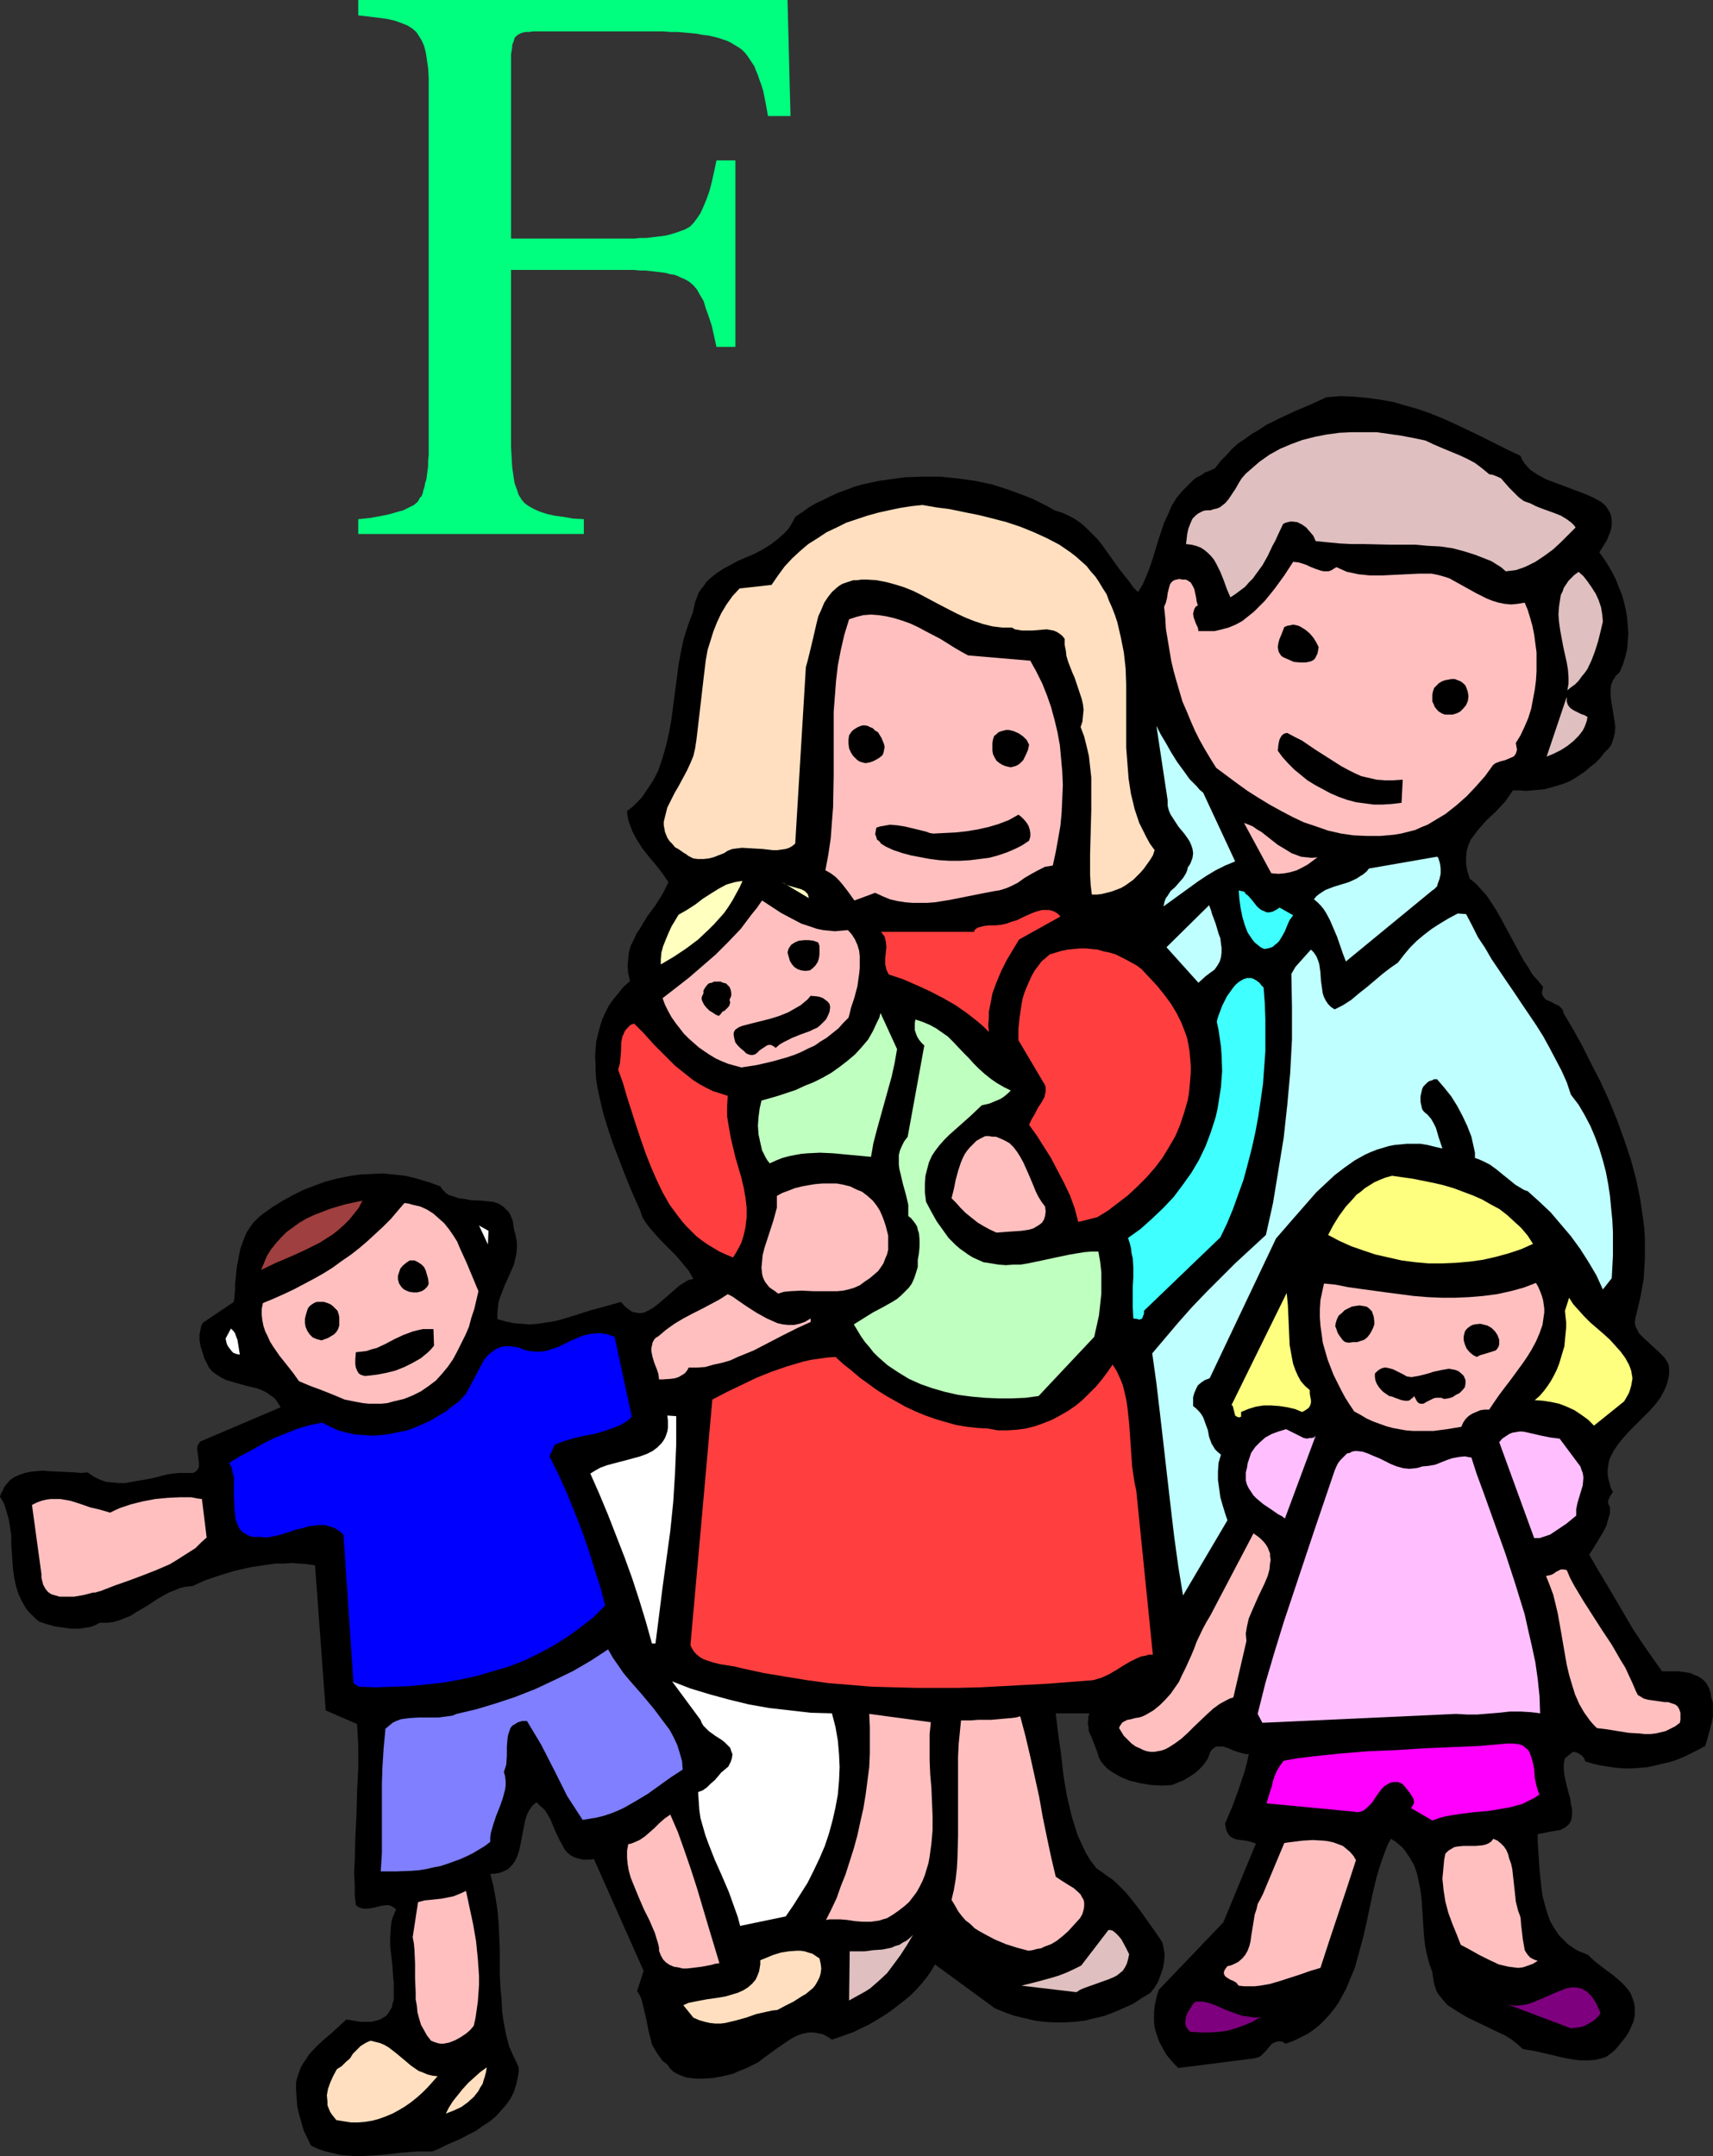 <?xml version="1.0" encoding="UTF-8" standalone="no"?>
<svg
   version="1.0"
   width="123.688mm"
   height="155.711mm"
   id="svg74"
   sodipodi:docname="Picture F.wmf"
   xmlns:inkscape="http://www.inkscape.org/namespaces/inkscape"
   xmlns:sodipodi="http://sodipodi.sourceforge.net/DTD/sodipodi-0.dtd"
   xmlns="http://www.w3.org/2000/svg"
   xmlns:svg="http://www.w3.org/2000/svg">
  <rect width="100%" height="100%" fill="#333333" stroke="none"/>
  <sodipodi:namedview
     id="namedview74"
     pagecolor="#ffffff"
     bordercolor="#000000"
     borderopacity="0.25"
     inkscape:showpageshadow="2"
     inkscape:pageopacity="0.0"
     inkscape:pagecheckerboard="0"
     inkscape:deskcolor="#d1d1d1"
     inkscape:document-units="mm" />
  <defs
     id="defs1">
    <pattern
       id="WMFhbasepattern"
       patternUnits="userSpaceOnUse"
       width="6"
       height="6"
       x="0"
       y="0" />
  </defs>
  <path
     style="fill:#000000;fill-opacity:1;fill-rule:evenodd;stroke:none"
     d="m 414.965,124.425 0.485,1.131 0.646,0.97 0.808,0.97 0.808,0.808 0.97,0.646 0.97,0.646 2.424,1.293 2.585,0.97 5.171,1.939 2.585,0.97 2.262,0.97 1.131,0.646 0.97,0.485 0.808,0.646 0.808,0.808 0.485,0.808 0.485,0.808 0.323,0.97 0.162,1.131 v 1.131 l -0.162,1.293 -0.485,1.293 -0.646,1.616 -0.97,1.616 -1.131,1.778 1.293,1.778 1.131,1.778 1.131,1.939 0.97,1.939 0.808,2.101 0.808,1.939 0.646,2.262 0.485,2.101 0.323,2.101 0.162,2.101 0.162,2.101 -0.162,2.262 -0.162,1.939 -0.485,2.101 -0.646,2.101 -0.808,1.939 -0.485,0.646 -0.646,0.485 -0.323,0.646 -0.485,0.646 -0.485,1.293 -0.162,1.293 v 1.454 l 0.162,1.454 0.97,5.979 0.162,1.454 -0.162,1.616 -0.323,1.293 -0.485,1.454 -0.323,0.646 -0.485,0.646 -0.646,0.646 -0.646,0.646 -1.131,1.454 -1.293,1.293 -1.454,1.131 -1.293,1.131 -1.454,0.97 -1.454,0.97 -1.454,0.808 -1.616,0.646 -1.616,0.485 -1.616,0.485 -1.778,0.485 -1.616,0.162 -1.778,0.162 -1.778,0.162 -1.777,-0.162 h -1.778 l -0.97,1.454 -1.131,1.616 -2.585,2.747 -2.585,2.424 -1.131,1.293 -1.131,1.293 -0.97,1.293 -0.97,1.293 -0.646,1.454 -0.485,1.616 -0.162,1.616 v 1.939 l 0.162,0.97 0.162,0.97 0.323,0.97 0.323,1.131 1.778,1.454 1.454,1.616 1.454,1.616 1.293,1.939 1.131,1.778 1.131,1.939 2.101,3.878 1.131,2.101 1.131,2.101 2.101,3.878 1.293,1.939 1.131,1.939 1.454,1.616 1.454,1.778 -0.162,0.808 -0.162,0.808 0.162,0.646 0.323,0.485 0.323,0.485 0.485,0.323 1.131,0.485 0.646,0.323 0.485,0.323 1.131,0.485 0.485,0.485 0.323,0.323 0.323,0.646 0.162,0.646 2.585,4.363 2.585,4.686 2.424,4.848 2.585,5.009 2.262,5.009 2.101,5.171 1.939,5.332 1.778,5.333 1.454,5.333 1.131,5.494 0.808,5.494 0.323,2.585 0.162,2.747 v 2.747 2.747 l -0.162,2.747 -0.162,2.747 -0.485,2.747 -0.485,2.585 -0.646,2.747 -0.646,2.585 -0.162,1.293 0.162,0.97 0.485,0.97 0.485,0.97 0.808,0.808 0.808,0.808 3.717,3.393 0.808,0.808 0.808,0.808 0.646,0.97 0.485,0.97 0.162,1.293 v 1.131 l -0.162,1.131 -0.323,1.293 -0.323,0.97 -0.485,1.131 -1.131,2.101 -1.454,1.939 -1.616,1.778 -3.555,3.555 -1.778,1.778 -1.616,1.778 -1.454,1.778 -1.293,1.939 -0.485,0.97 -0.485,0.97 -0.323,0.97 -0.162,1.131 -0.162,1.131 v 0.97 l 0.162,1.293 0.323,1.131 0.323,1.293 0.646,1.293 -0.646,0.97 -0.485,0.97 -0.162,0.485 v 0.646 l 0.162,0.485 0.323,0.485 v 1.778 l -0.485,1.616 -0.485,1.778 -0.808,1.616 -1.939,3.232 -1.939,3.07 2.424,4.201 2.424,4.04 4.848,8.241 2.262,3.878 2.585,3.878 2.585,3.717 2.747,3.878 h 2.262 2.262 l 2.262,0.323 0.97,0.162 0.97,0.485 0.97,0.323 0.808,0.485 0.808,0.646 0.646,0.646 0.485,0.808 0.485,0.97 0.323,1.131 0.162,1.131 0.323,0.97 0.162,0.808 v 1.778 1.616 l -0.323,1.616 -0.808,3.07 -0.97,3.393 -1.777,0.97 -1.939,0.97 -1.939,0.97 -1.939,0.808 -1.939,0.646 -2.101,0.485 -1.939,0.485 -2.262,0.485 -1.939,0.162 -2.262,0.162 h -2.101 l -2.101,-0.162 -2.262,-0.323 -2.101,-0.323 -2.101,-0.485 -2.101,-0.646 -0.162,-0.646 -0.323,-0.485 -0.485,-0.485 -0.485,-0.323 -0.485,-0.323 -0.485,-0.162 -0.646,-0.162 -0.485,0.162 -1.939,1.616 -0.323,1.454 v 1.454 l 0.162,1.616 0.323,1.616 0.808,3.232 0.485,1.616 0.162,1.454 0.323,1.454 v 1.454 l -0.162,1.131 -0.162,0.646 -0.646,0.97 -0.97,0.808 -0.646,0.323 -0.646,0.323 -0.97,0.162 -0.97,0.162 -0.97,0.162 -3.232,0.646 v 2.262 l 0.162,2.424 0.162,2.262 0.162,2.585 0.485,4.848 0.323,2.424 0.646,2.424 0.646,2.262 0.808,2.262 1.131,1.939 1.293,1.939 1.616,1.616 0.808,0.808 0.97,0.646 1.131,0.808 0.97,0.485 1.293,0.485 1.131,0.485 0.97,0.97 1.131,0.97 2.262,1.778 2.424,1.778 2.101,1.778 1.131,1.131 0.808,0.97 0.808,1.131 0.485,1.293 0.485,1.454 0.162,1.454 v 1.616 l -0.323,1.778 -0.646,1.454 -0.646,1.454 -0.808,1.293 -1.939,2.424 -0.97,1.131 -1.131,0.97 -1.293,0.97 -1.454,0.485 -1.454,0.323 -1.616,0.162 h -1.454 -1.293 l -1.454,-0.162 -2.747,-0.485 -2.747,-0.646 -2.747,-0.646 -2.909,-0.646 -2.909,-0.485 -1.454,-1.293 -1.616,-1.293 -1.778,-1.131 -2.101,-0.97 -4.04,-1.939 -4.04,-1.939 -1.939,-1.131 -1.777,-1.131 -1.778,-1.131 -1.293,-1.454 -1.293,-1.616 -0.485,-0.808 -0.323,-0.97 -0.323,-0.97 -0.162,-0.97 -0.162,-1.131 -0.162,-1.131 -0.808,-2.262 -0.646,-2.424 -0.485,-2.424 -0.323,-2.585 -0.323,-5.009 -0.323,-5.009 -0.323,-2.585 -0.485,-2.424 -0.485,-2.262 -0.808,-2.262 -1.131,-1.939 -0.646,-0.97 -0.646,-0.97 -0.808,-0.97 -0.97,-0.808 -0.97,-0.808 -1.131,-0.646 -0.808,1.454 -0.646,1.616 -0.646,1.778 -0.646,1.778 -1.131,3.717 -0.97,4.04 -1.778,8.403 -0.97,4.201 -1.131,4.201 -1.131,4.04 -1.616,3.878 -0.808,1.939 -0.97,1.778 -0.97,1.778 -1.131,1.616 -1.293,1.616 -1.293,1.454 -1.454,1.454 -1.616,1.293 -1.616,1.131 -1.939,0.97 -1.939,0.97 -2.262,0.808 -0.646,-0.485 -0.808,-0.162 h -0.646 l -0.485,0.162 -0.485,0.162 -0.646,0.323 -0.808,0.97 -0.808,0.97 -0.97,0.97 -0.485,0.485 -0.646,0.323 -0.646,0.162 -0.808,0.162 -20.36,2.585 -1.131,-1.131 -0.97,-1.131 -0.97,-1.131 -0.808,-1.293 -1.293,-2.424 -0.485,-1.293 -0.485,-1.454 -0.323,-1.293 -0.162,-1.454 v -1.454 -1.293 l 0.162,-1.454 0.323,-1.616 0.323,-1.454 0.485,-1.454 17.613,-18.421 8.887,-21.492 -1.293,-0.485 -1.454,-0.323 -1.293,-0.162 -1.293,-0.162 -1.131,-0.485 -0.485,-0.323 -0.485,-0.485 -0.323,-0.646 -0.323,-0.646 -0.162,-0.808 -0.162,-0.97 1.939,-4.525 1.778,-4.848 1.616,-4.848 0.646,-2.424 0.485,-2.424 -0.646,0.162 -0.646,-0.162 -1.293,-0.323 -1.454,-0.485 -1.454,-0.646 -1.454,-0.485 h -0.646 -0.646 -0.646 l -0.485,0.323 -0.646,0.485 -0.485,0.646 -0.646,1.778 -0.97,1.454 -1.293,1.454 -1.293,1.131 -1.454,0.97 -1.616,0.97 -1.616,0.646 -1.616,0.646 -2.747,0.162 -2.909,-0.162 -2.909,-0.485 -2.747,-0.646 -1.293,-0.485 -1.454,-0.646 -1.131,-0.646 -1.131,-0.646 -1.131,-0.808 -0.97,-0.97 -0.808,-0.97 -0.646,-1.131 -0.485,-1.616 -0.485,-1.293 -1.131,-2.909 -0.646,-1.293 -0.162,-1.616 -0.162,-0.808 0.162,-0.808 v -0.808 l 0.323,-0.97 h -9.211 l 0.646,5.494 0.808,5.656 0.646,5.817 0.97,5.656 0.646,2.747 0.646,2.747 0.808,2.585 0.808,2.585 1.131,2.424 1.131,2.424 1.293,2.101 1.616,2.101 1.454,0.97 1.293,0.97 1.454,0.97 1.293,1.131 2.424,2.424 2.101,2.585 2.101,2.747 1.939,2.747 1.939,2.747 1.778,2.585 0.323,0.808 0.162,0.97 0.323,1.778 -0.162,1.939 -0.323,1.939 -0.646,1.778 -0.646,1.778 -0.97,1.616 -1.131,1.454 -2.424,1.454 -2.424,1.616 -2.585,1.131 -2.585,1.131 -2.585,0.97 -2.747,0.646 -2.585,0.646 -2.747,0.323 -2.747,0.162 h -2.747 l -2.747,-0.162 -2.585,-0.323 -2.747,-0.646 -2.747,-0.646 -2.747,-0.97 -2.747,-1.131 -16.321,-11.958 -1.131,1.939 -1.131,1.616 -1.454,1.778 -1.454,1.616 -1.616,1.616 -1.778,1.454 -3.555,2.747 -1.939,1.293 -4.04,2.424 -2.101,0.97 -1.939,0.97 -4.04,1.454 -1.939,0.646 -0.97,-0.646 -1.454,-0.808 -0.808,-0.162 -1.616,-0.323 h -1.616 l -1.454,0.323 -1.454,0.485 -1.616,0.808 -1.454,0.97 -3.07,2.101 -3.07,2.262 -1.454,1.131 -1.616,0.808 -1.616,0.808 -1.616,0.646 -1.131,0.485 -1.131,0.485 -2.747,0.646 -2.747,0.485 -2.909,0.162 h -1.454 l -1.454,-0.162 -1.293,-0.162 -1.293,-0.485 -1.131,-0.485 -1.131,-0.646 -0.97,-0.97 -0.646,-0.97 -1.293,-0.97 -0.808,-1.131 -0.808,-1.131 -0.646,-1.131 -0.646,-1.131 -0.323,-1.293 -0.646,-2.585 -0.485,-2.585 -0.646,-2.747 -0.646,-2.747 -0.485,-1.293 -0.808,-1.293 1.778,-5.494 -13.574,-30.541 -0.97,0.162 h -1.131 -0.808 l -0.808,-0.162 -1.293,-0.323 -1.293,-0.646 -0.97,-0.808 -0.808,-0.97 -0.646,-1.293 -0.646,-1.131 -1.293,-2.747 -1.131,-2.747 -0.808,-1.454 -0.808,-1.293 -1.131,-0.97 -1.131,-1.131 -1.131,0.97 -0.808,1.131 -0.646,1.293 -0.485,1.454 -0.323,1.616 -0.646,3.393 -0.323,1.616 -0.323,1.616 -0.485,1.454 -0.646,1.454 -0.808,1.131 -1.131,1.131 -0.646,0.323 -0.646,0.323 -0.808,0.323 -0.808,0.162 -0.97,0.162 h -0.97 l 0.808,3.232 0.646,3.393 0.485,3.232 0.323,3.393 0.323,7.11 v 3.555 3.393 l 0.162,3.555 0.323,3.393 0.162,3.393 0.485,3.232 0.646,3.232 0.808,3.07 1.293,2.909 0.646,1.293 0.646,1.454 v 1.131 l -0.162,1.131 -0.485,2.262 -0.646,2.101 -0.97,1.939 -1.293,1.778 -1.293,1.454 -1.454,1.616 -1.778,1.454 -1.778,1.131 -1.778,1.293 -1.939,0.97 -2.101,1.131 -4.04,1.778 -1.939,0.97 -1.939,0.808 h -2.101 -2.101 l -4.201,0.323 -4.201,0.485 -4.04,0.323 -4.201,0.162 -2.101,-0.162 -1.939,-0.162 -2.101,-0.485 -2.101,-0.485 -1.939,-0.646 -2.101,-0.97 -0.97,-2.101 -0.97,-1.939 -0.646,-2.262 -0.646,-2.262 -0.485,-2.101 -0.162,-2.262 -0.162,-2.262 v -2.101 l 0.323,-1.293 0.485,-1.454 0.485,-1.293 0.646,-1.131 0.808,-1.131 0.808,-1.293 1.939,-2.101 2.101,-1.939 2.101,-1.778 2.101,-1.939 1.939,-1.778 1.939,0.323 1.939,0.323 h 1.616 1.293 l 1.293,-0.323 1.131,-0.323 0.808,-0.485 0.808,-0.485 0.646,-0.808 0.485,-0.808 0.485,-0.808 0.162,-0.97 0.323,-0.97 v -1.131 -2.424 -1.293 l -0.162,-1.293 -0.162,-2.747 -0.646,-5.656 v -2.747 l 0.162,-2.585 0.162,-1.293 0.323,-1.293 0.485,-1.131 0.485,-1.131 -0.646,-0.485 -0.808,-0.485 -0.646,-0.162 h -0.646 l -1.293,0.162 -1.293,0.323 -1.454,0.323 -1.293,0.162 h -0.808 l -0.646,-0.162 -0.808,-0.323 -0.646,-0.485 -0.323,-2.747 v -3.07 l -0.162,-3.07 0.162,-3.07 0.162,-6.302 0.323,-6.464 0.162,-6.464 0.323,-6.302 v -6.14 l -0.162,-2.909 -0.162,-2.909 -8.564,-3.717 -2.909,-39.59 -2.101,-0.323 -2.101,-0.162 -2.262,-0.162 -2.262,0.162 h -2.101 l -2.262,0.323 -4.363,0.646 -4.363,0.97 -4.201,1.293 -3.878,1.293 -1.777,0.808 -1.777,0.808 -1.777,0.162 -1.454,0.323 -1.616,0.646 -1.616,0.646 -2.909,1.616 -2.909,1.939 -3.07,1.778 -1.454,0.97 -1.616,0.646 -1.616,0.646 -1.777,0.485 -1.616,0.162 h -1.939 l -0.808,0.485 -0.808,0.323 -0.808,0.323 -1.131,0.162 -1.939,0.323 h -2.262 l -2.262,-0.323 -2.262,-0.323 -2.262,-0.646 -1.939,-0.646 -0.97,-0.808 -0.97,-0.97 -0.808,-0.808 -0.808,-0.97 -1.131,-1.939 -0.97,-2.101 -0.646,-2.101 -0.485,-2.262 -0.323,-2.262 -0.162,-2.262 -0.323,-4.525 v -2.424 L 2.747,416.905 2.424,414.804 1.777,412.542 1.131,410.441 0,408.502 l 0.323,-0.97 0.485,-0.808 0.323,-0.808 0.485,-0.646 1.131,-1.293 1.131,-0.808 1.454,-0.646 1.454,-0.485 1.454,-0.323 1.616,-0.162 1.777,-0.162 1.777,0.162 3.555,0.162 3.393,0.162 1.777,0.162 1.777,-0.162 1.616,1.131 1.616,0.808 1.777,0.646 1.777,0.162 1.777,0.162 h 1.777 l 1.777,-0.323 1.777,-0.323 3.717,-0.646 3.717,-0.97 1.777,-0.323 1.939,-0.162 h 1.777 1.939 l 0.646,-0.323 0.485,-0.485 0.323,-0.485 0.162,-0.485 v -1.131 l -0.162,-1.131 -0.162,-1.293 -0.162,-1.131 v -0.485 l 0.162,-0.646 0.323,-0.485 0.323,-0.485 21.976,-9.372 -0.808,-1.293 -0.808,-1.131 -1.131,-0.808 -1.131,-0.808 -1.293,-0.646 -1.293,-0.485 -2.747,-0.646 -2.909,-0.808 -2.747,-0.808 -1.293,-0.646 -1.293,-0.808 -1.131,-0.808 -0.97,-1.131 -0.646,-1.293 -0.646,-1.293 -0.485,-1.616 -0.485,-1.454 -0.323,-1.778 v -1.616 l 0.323,-1.616 0.162,-0.808 0.485,-0.808 8.403,-5.656 0.323,-3.07 v -1.616 l 0.162,-1.616 0.323,-3.232 0.646,-3.393 0.323,-1.616 1.131,-3.07 0.646,-1.454 0.97,-1.454 0.808,-1.131 1.131,-1.131 1.293,-1.131 2.747,-1.939 2.585,-1.616 2.909,-1.616 2.909,-1.454 2.909,-1.131 3.07,-1.131 3.07,-0.808 3.07,-0.646 3.07,-0.485 3.232,-0.162 3.232,-0.162 3.232,0.323 3.07,0.323 3.232,0.808 3.232,0.97 3.07,1.131 0.485,0.808 0.485,0.485 0.485,0.485 0.646,0.485 1.454,0.485 1.454,0.485 1.454,0.162 1.616,0.323 3.232,0.162 1.616,0.162 1.454,0.162 1.454,0.485 1.293,0.808 0.485,0.485 0.485,0.485 0.485,0.485 0.485,0.808 0.323,0.808 0.323,0.808 0.162,1.131 0.162,1.131 0.485,1.778 0.323,1.778 v 1.616 l -0.162,1.616 -0.323,1.454 -0.323,1.454 -1.293,2.909 -1.293,2.909 -1.131,2.909 -0.485,1.454 -0.162,1.454 -0.162,1.616 v 1.616 l 2.262,0.646 2.262,0.485 2.262,0.162 2.101,0.162 2.101,-0.162 2.101,-0.323 2.101,-0.323 2.101,-0.485 4.201,-1.293 4.04,-1.293 4.201,-1.131 4.04,-1.131 0.646,0.808 0.646,0.646 0.646,0.485 0.646,0.485 0.646,0.323 0.646,0.162 1.293,0.162 1.131,-0.162 1.293,-0.646 1.131,-0.646 1.293,-0.97 4.848,-4.201 1.131,-0.97 1.293,-0.808 1.131,-0.646 1.293,-0.323 -0.646,-1.131 -0.646,-1.131 -1.616,-1.939 -1.778,-2.101 -3.878,-3.878 -1.939,-2.101 -1.777,-2.101 -0.808,-1.131 -0.808,-1.293 -0.646,-1.939 -0.808,-1.778 -1.778,-4.04 -1.616,-4.04 -1.616,-4.201 -1.616,-4.201 -1.454,-4.363 -1.293,-4.363 -0.97,-4.201 -0.485,-2.262 -0.323,-2.101 -0.162,-2.101 v -2.262 l -0.162,-1.939 0.162,-2.101 0.162,-2.101 0.485,-1.939 0.485,-1.939 0.646,-2.101 0.808,-1.778 0.97,-1.939 1.131,-1.616 1.454,-1.778 1.454,-1.778 1.777,-1.616 -0.485,-2.101 -0.162,-1.939 0.162,-1.939 0.162,-1.778 0.485,-1.778 0.808,-1.616 0.808,-1.778 0.97,-1.454 1.939,-3.232 2.262,-3.07 1.939,-3.07 0.808,-1.616 0.808,-1.616 -1.778,-2.585 -1.778,-2.262 -1.777,-2.101 -1.778,-2.262 -1.454,-2.262 -1.293,-2.424 -0.485,-1.293 -0.485,-1.293 -0.323,-1.454 -0.162,-1.454 1.454,-1.131 1.293,-1.293 1.293,-1.293 0.97,-1.454 0.97,-1.454 0.97,-1.454 0.808,-1.454 0.808,-1.616 1.131,-3.393 0.97,-3.393 0.808,-3.555 0.646,-3.555 0.97,-7.433 0.97,-7.433 0.646,-3.555 0.808,-3.717 1.131,-3.555 1.293,-3.393 0.323,-1.454 0.323,-1.454 0.485,-1.293 0.485,-1.293 0.646,-0.97 0.808,-0.97 0.646,-0.97 0.808,-0.808 1.778,-1.454 1.939,-1.293 2.101,-1.131 2.101,-1.131 4.525,-1.939 2.101,-1.131 2.101,-1.293 1.939,-1.454 1.778,-1.616 0.97,-0.97 0.808,-1.131 0.646,-1.131 0.646,-1.293 1.939,-1.293 1.777,-1.293 1.939,-1.131 2.101,-0.97 1.939,-0.97 2.101,-0.97 2.262,-0.808 2.101,-0.808 2.262,-0.646 2.262,-0.485 2.262,-0.485 2.424,-0.323 4.686,-0.646 4.686,-0.162 h 4.848 l 4.686,0.485 4.686,0.646 4.686,0.97 4.525,1.454 4.363,1.616 2.101,0.808 2.262,1.131 1.939,0.97 1.939,1.131 2.101,0.646 1.778,0.808 1.778,0.97 1.616,1.131 1.454,1.293 1.454,1.454 1.454,1.454 1.293,1.616 2.424,3.393 2.424,3.393 2.585,3.232 1.131,1.616 1.293,1.293 1.293,-2.101 0.97,-2.262 0.97,-2.424 0.808,-2.424 1.454,-4.848 1.616,-4.848 1.131,-2.424 0.97,-2.262 1.293,-2.101 1.616,-1.939 1.778,-1.778 0.97,-0.97 0.97,-0.808 1.293,-0.646 1.131,-0.808 1.293,-0.485 1.454,-0.646 1.454,-1.939 1.616,-1.616 1.616,-1.778 1.616,-1.454 1.939,-1.293 1.778,-1.293 1.939,-1.131 1.939,-1.293 3.878,-1.939 4.201,-1.939 4.201,-1.778 4.201,-1.939 3.878,-0.323 3.717,0.162 3.555,0.323 3.555,0.485 3.555,0.646 3.393,0.97 3.393,0.97 3.232,1.131 3.232,1.293 3.232,1.454 6.14,2.909 6.14,3.07 2.909,1.454 z"
     id="path1" />
  <path
     style="fill:#dfbfbf;fill-opacity:1;fill-rule:evenodd;stroke:none"
     d="m 406.401,129.434 0.97,0.162 0.808,0.323 0.808,0.323 0.646,0.323 1.131,1.293 1.131,1.293 1.293,1.293 1.293,1.293 0.646,0.485 0.646,0.485 0.808,0.323 0.97,0.323 1.616,0.808 1.616,0.646 1.778,0.646 1.778,0.646 1.616,0.646 1.616,0.97 1.293,0.97 0.646,0.646 0.485,0.646 -1.939,1.939 -2.101,2.101 -2.101,1.939 -2.424,1.778 -2.424,1.616 -1.293,0.646 -1.293,0.646 -1.293,0.485 -1.454,0.485 -1.293,0.162 -1.454,0.162 -1.293,-1.131 -1.293,-0.808 -1.293,-0.808 -1.616,-0.646 -2.909,-1.131 -3.07,-0.97 -3.07,-0.808 -3.393,-0.485 -3.232,-0.162 -3.555,-0.323 h -6.948 l -6.948,-0.162 h -3.393 l -3.232,-0.162 -3.393,-0.323 -3.232,-0.323 -0.646,-1.454 -0.97,-1.131 -0.97,-1.131 -1.131,-0.808 -1.293,-0.646 -1.293,-0.162 h -0.646 l -0.646,0.162 -0.646,0.162 -0.646,0.323 -1.454,3.07 -0.646,1.454 -0.808,1.454 -1.293,2.747 -1.454,2.585 -1.778,2.424 -0.808,1.131 -1.131,1.131 -0.97,1.131 -1.293,0.97 -1.293,0.97 -1.454,0.97 -0.97,-2.262 -0.808,-2.262 -0.97,-2.424 -1.131,-2.262 -0.646,-1.131 -0.808,-0.97 -0.808,-0.808 -0.97,-0.808 -0.97,-0.646 -1.293,-0.485 -1.293,-0.323 -1.454,-0.162 0.162,-1.293 0.162,-1.454 0.323,-1.454 0.485,-1.293 0.646,-1.454 0.485,-0.485 0.485,-0.485 0.646,-0.485 0.646,-0.323 0.646,-0.323 0.808,-0.162 h 1.131 l 0.97,-0.323 0.808,-0.162 0.808,-0.323 0.646,-0.485 0.808,-0.646 0.97,-1.131 0.97,-1.454 0.97,-1.454 0.808,-1.454 0.808,-1.293 1.131,-1.293 1.293,-1.131 2.424,-2.101 2.747,-1.939 2.909,-1.616 3.07,-1.293 3.07,-1.131 3.232,-0.808 3.232,-0.646 3.555,-0.485 3.393,-0.162 h 3.393 3.393 l 3.393,0.485 3.393,0.485 3.393,0.646 3.07,0.646 2.424,1.131 2.262,0.97 4.686,1.939 2.101,0.97 2.101,1.131 1.939,1.454 z"
     id="path2" />
  <path
     style="fill:#ffdfbf;fill-opacity:1;fill-rule:evenodd;stroke:none"
     d="m 303.467,165.792 0.808,2.101 0.646,1.939 0.485,2.101 0.485,2.101 0.808,4.04 0.485,4.363 0.162,4.363 v 4.201 13.089 l 0.323,4.201 0.323,4.201 0.646,4.201 0.485,1.939 0.485,2.101 0.646,1.939 0.646,1.939 0.97,1.939 0.97,1.939 0.97,1.778 1.293,1.778 -0.485,1.454 -0.808,1.293 -0.808,1.131 -0.808,1.131 -0.97,1.131 -0.97,0.97 -0.97,0.97 -1.131,0.808 -1.131,0.808 -1.131,0.646 -1.293,0.485 -1.293,0.485 -1.293,0.323 -1.293,0.323 -1.293,0.162 h -1.454 l -0.323,-2.585 -0.162,-2.747 v -2.747 -2.909 l 0.162,-5.979 0.162,-5.979 v -5.979 -3.07 l -0.323,-2.909 -0.323,-2.909 -0.646,-2.747 -0.646,-2.585 -0.97,-2.585 0.485,-1.454 0.162,-1.616 0.162,-1.616 -0.162,-1.454 -0.323,-1.454 -0.485,-1.454 -0.97,-2.909 -0.485,-1.454 -0.646,-1.454 -1.131,-2.909 -0.485,-1.616 -0.162,-1.454 -0.323,-1.616 v -1.616 l -0.646,-0.808 -0.808,-0.646 -0.808,-0.485 -0.808,-0.323 -0.97,-0.162 -0.808,-0.162 -1.939,0.162 -1.939,0.162 h -1.939 -0.97 l -0.97,-0.162 -0.97,-0.162 -0.808,-0.485 h -2.747 l -2.585,-0.323 -2.585,-0.646 -2.424,-0.808 -2.424,-0.97 -2.424,-1.131 -4.686,-2.424 -4.848,-2.585 -2.262,-1.131 -2.424,-0.97 -2.585,-0.808 -2.424,-0.646 -2.585,-0.485 -2.747,-0.162 h -1.293 l -1.131,0.162 h -1.131 l -0.97,0.323 -0.97,0.323 -0.97,0.323 -0.808,0.485 -0.646,0.485 -1.454,1.293 -1.131,1.454 -0.97,1.454 -0.808,1.939 -0.808,1.778 -0.485,1.939 -0.97,4.201 -0.97,4.04 -0.485,1.939 -0.485,1.778 -2.909,48.154 -0.808,0.646 -0.808,0.485 -0.97,0.323 -1.131,0.162 -1.131,0.162 h -1.293 l -2.747,-0.323 -2.909,-0.162 -2.747,-0.162 -1.293,0.162 -1.293,0.162 -1.293,0.485 -0.97,0.646 -2.909,1.131 -1.293,0.323 -1.454,0.162 h -1.454 l -1.293,-0.162 -1.293,-0.646 -0.646,-0.485 -0.808,-0.485 -1.131,-0.808 -1.131,-0.646 -0.808,-0.97 -0.646,-0.646 -0.646,-0.97 -0.323,-0.808 -0.323,-0.808 -0.162,-0.97 -0.162,-0.808 v -0.97 l 0.485,-1.939 0.485,-1.939 0.97,-1.939 0.97,-1.939 1.131,-1.939 2.262,-4.201 0.97,-2.101 0.808,-1.939 0.485,-2.101 0.162,-1.131 0.162,-0.97 0.646,-5.494 0.646,-5.494 0.646,-5.656 0.646,-5.332 0.485,-2.747 0.808,-2.585 0.808,-2.585 0.97,-2.424 1.131,-2.424 1.454,-2.424 1.616,-2.262 1.939,-2.101 8.726,-0.97 1.778,-2.585 1.777,-2.424 2.101,-2.262 2.101,-1.939 2.262,-1.939 2.585,-1.616 2.424,-1.616 2.747,-1.293 2.585,-1.293 2.909,-0.97 2.909,-0.97 2.909,-0.808 2.909,-0.646 3.07,-0.646 3.07,-0.485 3.07,-0.323 3.717,0.646 3.717,0.485 3.878,0.808 4.04,0.808 3.878,0.97 3.717,0.97 3.878,1.293 3.555,1.454 3.555,1.616 3.393,1.778 3.07,2.101 1.454,1.131 1.454,1.293 1.454,1.293 1.131,1.454 1.293,1.454 0.97,1.454 0.97,1.616 1.131,1.778 0.646,1.778 z"
     id="path3" />
  <path
     style="fill:#dfbfbf;fill-opacity:1;fill-rule:evenodd;stroke:none"
     d="m 437.426,169.671 -0.646,2.747 -0.646,2.585 -0.808,2.585 -0.97,2.585 -1.131,2.424 -0.808,1.131 -0.808,0.97 -0.808,1.131 -0.97,0.97 -1.131,0.808 -0.97,0.808 0.323,-1.778 v -1.778 l -0.162,-2.101 -0.323,-1.939 -0.97,-4.363 -0.808,-4.363 -0.323,-2.262 -0.162,-2.101 0.162,-2.262 0.323,-2.101 0.162,-0.97 0.485,-0.97 0.323,-0.97 0.646,-0.97 0.646,-0.97 0.808,-0.808 0.808,-0.808 1.131,-0.808 1.293,1.131 1.131,1.454 1.131,1.616 1.131,1.778 0.808,1.778 0.646,1.939 0.323,1.939 z"
     id="path4" />
  <path
     style="fill:#ffbfbf;fill-opacity:1;fill-rule:evenodd;stroke:none"
     d="m 364.71,154.804 1.454,0.646 1.454,0.646 1.616,0.323 1.454,0.323 1.616,0.162 1.616,0.162 h 3.232 l 3.232,-0.162 3.393,-0.162 3.393,-0.162 h 3.555 l 1.616,0.323 1.777,0.485 1.454,0.485 1.454,0.808 2.909,1.616 2.909,1.616 2.909,1.454 1.616,0.646 1.616,0.485 1.616,0.323 1.778,0.162 1.777,-0.162 1.939,-0.323 0.808,1.939 0.646,2.101 0.646,2.262 0.485,2.424 0.323,2.424 0.323,2.424 v 2.585 2.585 l -0.162,2.585 -0.323,2.424 -0.485,2.585 -0.485,2.585 -0.808,2.585 -0.97,2.262 -1.131,2.424 -1.293,2.101 0.162,0.97 0.162,0.808 -0.162,0.646 -0.162,0.485 -0.323,0.485 -0.323,0.323 -1.131,0.485 -1.131,0.485 -1.293,0.323 -1.293,0.485 -0.485,0.323 -0.323,0.323 -2.101,2.909 -2.424,2.747 -2.585,2.747 -2.747,2.424 -3.07,2.424 -1.616,0.97 -1.616,0.97 -1.616,0.97 -1.616,0.646 -1.778,0.808 -1.939,0.485 -1.939,0.485 -1.939,0.323 -1.778,0.162 -1.939,0.162 h -3.717 l -3.555,-0.162 -3.393,-0.485 -3.555,-0.808 -3.232,-1.131 -3.393,-1.131 -3.07,-1.454 -3.07,-1.616 -3.232,-1.778 -2.909,-1.778 -3.07,-1.939 -2.909,-2.101 -5.656,-4.201 -1.616,-2.585 -1.454,-2.424 -1.454,-2.585 -1.293,-2.585 -1.131,-2.585 -1.131,-2.747 -1.131,-2.585 -0.808,-2.747 -0.808,-2.747 -0.808,-2.909 -0.646,-2.747 -0.485,-2.909 -0.485,-2.909 -0.485,-2.909 -0.162,-2.909 -0.323,-3.07 0.485,-1.131 0.323,-1.293 0.162,-1.293 0.323,-1.293 0.323,-1.131 0.323,-0.485 0.323,-0.323 0.485,-0.323 0.646,-0.162 0.808,-0.162 0.808,0.162 h 0.808 l 0.485,0.162 0.485,0.323 0.485,0.323 0.485,0.808 0.485,0.97 0.485,2.262 0.162,1.131 0.323,1.131 -0.485,0.162 -0.323,0.485 -0.162,0.323 -0.162,0.485 -0.162,0.808 0.162,0.97 0.646,1.778 0.485,0.97 0.162,0.97 h 2.262 2.101 l 2.101,-0.485 1.778,-0.485 1.939,-0.808 1.778,-0.97 1.616,-1.293 1.616,-1.293 1.454,-1.454 1.454,-1.454 1.454,-1.778 1.293,-1.616 2.585,-3.555 2.424,-3.717 1.454,0.162 1.616,0.485 0.808,0.323 0.646,0.323 1.616,0.646 1.454,0.485 0.808,0.162 h 0.646 0.646 l 0.808,-0.323 0.485,-0.323 z"
     id="path5" />
  <path
     style="fill:#000000;fill-opacity:1;fill-rule:evenodd;stroke:none"
     d="m 359.863,176.619 -0.162,0.97 -0.162,0.808 -0.323,0.646 -0.323,0.646 -0.485,0.485 -0.646,0.323 -0.646,0.162 -0.808,0.162 h -0.808 -0.646 l -1.778,-0.162 -1.454,-0.646 -1.454,-0.646 -0.485,-0.323 -0.323,-0.485 -0.323,-0.485 -0.162,-0.485 -0.162,-0.97 0.162,-1.131 0.323,-1.131 0.485,-1.131 0.808,-2.101 0.808,-0.323 0.97,-0.162 0.646,-0.162 0.808,0.162 0.646,0.162 0.646,0.323 1.293,0.808 1.131,0.97 0.97,1.131 0.808,1.293 z"
     id="path6" />
  <path
     style="fill:#ffbfbf;fill-opacity:1;fill-rule:evenodd;stroke:none"
     d="m 281.168,180.336 1.616,2.909 1.616,3.232 1.293,3.232 1.131,3.232 0.97,3.555 0.808,3.393 0.646,3.555 0.323,3.555 0.323,3.555 0.162,3.717 -0.162,3.717 -0.162,3.717 -0.323,3.555 -0.646,3.717 -0.646,3.555 -0.808,3.717 -0.97,0.162 -1.131,0.162 -1.939,0.97 -1.777,0.97 -1.939,1.131 -1.778,1.293 -1.939,0.97 -1.131,0.485 -0.97,0.323 -1.131,0.323 -1.131,0.162 -4.201,0.808 -8.08,1.616 -4.04,0.646 -2.101,0.162 h -1.939 -2.101 l -1.939,-0.162 -2.101,-0.323 -2.101,-0.485 -1.939,-0.808 -2.101,-0.97 -5.656,2.101 -1.616,-2.262 -1.616,-2.101 -0.97,-1.131 -0.97,-0.97 -1.293,-0.97 -1.454,-0.808 0.808,-4.363 0.646,-4.363 0.323,-4.363 0.323,-4.201 0.162,-8.726 v -8.726 -8.564 l 0.323,-4.201 0.323,-4.201 0.485,-4.201 0.808,-4.201 0.97,-4.201 1.293,-4.201 1.939,-0.646 1.939,-0.485 2.101,-0.162 2.101,0.162 2.101,0.323 2.101,0.485 2.101,0.646 2.262,0.808 2.101,0.97 2.101,1.131 4.04,2.101 3.878,2.424 1.939,1.131 1.778,0.97 z"
     id="path7" />
  <path
     style="fill:#000000;fill-opacity:1;fill-rule:evenodd;stroke:none"
     d="m 400.583,188.9 0.162,1.131 -0.162,1.293 -0.485,1.131 -0.808,0.97 -0.808,0.808 -0.97,0.485 -1.131,0.323 h -0.646 -0.646 -0.808 l -0.808,-0.323 -0.808,-0.485 -0.485,-0.485 -0.646,-0.808 -0.323,-0.808 -0.323,-0.646 v -0.808 -1.131 l 0.162,-0.808 0.323,-0.97 0.646,-0.646 0.646,-0.646 0.808,-0.485 0.808,-0.323 0.97,-0.162 0.808,-0.162 h 0.97 l 0.808,0.323 0.808,0.323 0.646,0.485 0.646,0.646 0.323,0.808 z"
     id="path8" />
  <path
     style="fill:#dfbfbf;fill-opacity:1;fill-rule:evenodd;stroke:none"
     d="m 433.225,195.687 -0.162,0.97 -0.323,0.97 -0.323,0.808 -0.485,0.97 -1.131,1.454 -1.454,1.454 -1.616,1.293 -1.777,1.131 -1.939,0.97 -1.939,0.808 5.494,-16.321 v 0.808 0.485 l 0.162,0.485 0.162,0.485 0.646,0.808 0.97,0.646 0.97,0.485 0.97,0.485 0.97,0.323 z"
     id="path9" />
  <path
     style="fill:#bfffff;fill-opacity:1;fill-rule:evenodd;stroke:none"
     d="m 328.352,216.371 8.726,18.745 -2.747,1.131 -2.585,1.293 -2.424,1.454 -2.424,1.616 -4.686,3.393 -4.686,3.393 0.162,-0.808 0.162,-0.646 0.323,-0.808 0.485,-0.646 0.808,-1.293 1.293,-1.131 0.97,-1.131 1.131,-1.293 0.808,-1.293 0.323,-0.808 0.162,-0.808 0.485,-0.646 0.323,-0.646 0.485,-1.293 0.162,-1.293 -0.162,-1.131 -0.323,-0.97 -0.485,-1.131 -0.646,-0.97 -0.808,-1.131 -1.616,-1.939 -1.454,-2.262 -0.646,-0.97 -0.485,-1.131 -0.323,-1.293 v -1.454 l -3.07,-20.36 1.131,2.262 1.454,2.424 1.454,2.585 1.616,2.585 1.777,2.424 1.616,2.262 1.939,1.939 0.808,0.97 z"
     id="path10" />
  <path
     style="fill:#000000;fill-opacity:1;fill-rule:evenodd;stroke:none"
     d="m 382.808,212.815 -0.323,6.302 -2.585,0.323 -2.585,0.162 h -2.424 l -2.424,-0.323 -2.424,-0.323 -2.424,-0.646 -2.262,-0.808 -2.262,-0.97 -2.101,-1.131 -2.101,-1.131 -2.101,-1.293 -1.778,-1.454 -1.778,-1.454 -1.616,-1.616 -1.616,-1.778 -1.293,-1.778 0.162,-1.616 0.162,-0.808 0.162,-0.646 0.323,-0.646 0.323,-0.485 0.646,-0.485 0.808,-0.162 2.101,1.131 1.939,0.97 3.555,2.424 3.555,2.262 3.555,2.262 1.777,0.97 1.939,0.97 1.778,0.808 2.101,0.485 2.101,0.485 2.262,0.162 h 2.262 z"
     id="path11" />
  <path
     style="fill:#000000;fill-opacity:1;fill-rule:evenodd;stroke:none"
     d="m 280.845,203.282 -0.323,1.454 -0.646,1.454 -0.646,1.293 -0.485,0.485 -0.485,0.485 -0.485,0.323 -0.646,0.323 -0.646,0.162 -0.646,0.162 -0.808,-0.162 -0.646,-0.162 -0.808,-0.323 -0.808,-0.485 -0.808,-0.646 -0.485,-0.808 -0.485,-0.97 -0.162,-0.97 v -0.97 -1.131 l 0.162,-0.97 0.323,-0.97 0.646,-0.485 0.485,-0.485 0.808,-0.323 0.646,-0.162 0.646,-0.162 h 0.808 l 0.646,0.162 0.646,0.162 1.454,0.646 1.131,0.808 0.97,0.97 z"
     id="path12" />
  <path
     style="fill:#000000;fill-opacity:1;fill-rule:evenodd;stroke:none"
     d="m 240.77,206.19 -0.808,0.646 -0.808,0.485 -0.97,0.485 -0.97,0.323 -0.97,0.162 -0.808,-0.162 -0.97,-0.323 -0.646,-0.485 -0.97,-0.97 -0.646,-0.97 -0.485,-1.131 -0.162,-1.293 v -1.131 l 0.162,-1.131 0.323,-0.485 0.323,-0.485 0.485,-0.485 0.485,-0.323 0.808,-0.485 0.808,-0.323 0.808,-0.162 0.97,0.162 0.646,0.323 0.808,0.323 0.646,0.646 0.808,0.485 0.485,0.808 0.485,0.808 0.323,0.808 0.323,0.808 0.162,0.808 -0.162,0.808 -0.162,0.808 z"
     id="path13" />
  <path
     style="fill:#ffbfbf;fill-opacity:1;fill-rule:evenodd;stroke:none"
     d="m 359.539,233.984 -1.293,0.97 -1.293,0.97 -1.454,0.808 -1.616,0.808 -1.616,0.485 -1.616,0.323 -1.778,0.162 -1.939,-0.162 -7.433,-13.735 1.293,0.485 1.131,0.485 1.131,0.808 1.131,0.646 2.262,1.778 2.262,1.778 2.424,1.454 1.293,0.808 1.293,0.485 1.293,0.485 1.454,0.162 1.616,0.162 z"
     id="path14" />
  <path
     style="fill:#000000;fill-opacity:1;fill-rule:evenodd;stroke:none"
     d="m 280.845,229.459 -1.939,1.293 -1.939,0.97 -2.262,0.97 -2.424,0.808 -2.424,0.646 -2.585,0.323 -2.585,0.323 -2.747,0.162 h -2.747 l -2.747,-0.162 -2.585,-0.323 -2.585,-0.485 -2.585,-0.485 -2.424,-0.646 -2.424,-0.808 -2.101,-0.97 -1.293,-0.808 -0.485,-0.646 -0.646,-0.485 -0.162,-0.646 -0.323,-0.808 0.162,-0.808 0.162,-0.97 0.97,-0.323 0.97,-0.162 1.778,-0.323 1.939,0.162 2.101,0.323 4.04,0.97 1.939,0.485 0.808,0.323 0.97,0.162 6.302,-0.323 2.909,-0.323 2.909,-0.485 2.909,-0.646 2.747,-0.808 2.909,-1.131 2.585,-1.454 0.808,0.646 0.808,0.808 0.646,0.808 0.485,0.808 0.323,0.97 0.162,0.97 v 0.97 z"
     id="path15" />
  <path
     style="fill:#bfffff;fill-opacity:1;fill-rule:evenodd;stroke:none"
     d="m 390.888,243.033 -23.592,19.391 -0.808,-2.101 -1.616,-4.686 -0.97,-2.262 -0.97,-2.262 -1.131,-2.101 -0.646,-0.97 -0.808,-0.97 -0.808,-0.808 -0.97,-0.808 0.646,-0.808 0.808,-0.646 0.97,-0.646 0.808,-0.485 2.101,-0.808 2.101,-0.646 2.101,-0.646 2.101,-0.97 0.97,-0.646 0.808,-0.485 0.97,-0.808 0.646,-0.808 18.583,-3.232 0.323,0.323 0.162,0.485 0.323,1.131 0.162,1.293 v 1.454 l -0.323,1.454 -0.485,1.293 -0.162,0.646 -0.485,0.485 -0.323,0.323 z"
     id="path16" />
  <path
     style="fill:#3fffff;fill-opacity:1;fill-rule:evenodd;stroke:none"
     d="m 349.198,247.719 3.717,2.101 -0.97,1.293 -0.646,1.454 -0.646,1.616 -0.808,1.454 -0.808,1.293 -0.485,0.485 -0.646,0.485 -0.485,0.485 -0.808,0.323 -0.646,0.162 -0.97,0.162 -0.97,-0.485 -0.808,-0.646 -0.808,-0.646 -0.646,-0.808 -0.646,-0.97 -0.646,-0.97 -0.808,-2.101 -0.646,-2.262 -0.485,-2.424 -0.323,-2.424 -0.162,-2.262 0.646,0.162 0.808,0.162 0.485,0.646 0.646,0.485 1.131,1.293 1.131,1.454 0.646,0.646 0.646,0.485 0.808,0.323 0.646,0.323 h 0.808 l 0.808,-0.162 0.97,-0.485 z"
     id="path17" />
  <path
     style="fill:#bfffff;fill-opacity:1;fill-rule:evenodd;stroke:none"
     d="m 400.099,249.497 1.616,3.07 1.616,3.232 1.939,2.909 1.778,3.07 4.04,5.979 2.101,3.07 1.939,2.909 4.04,5.979 1.939,3.07 1.778,3.232 1.616,3.07 1.616,3.07 1.454,3.232 1.131,3.393 2.101,2.747 1.616,2.747 1.616,3.07 1.293,3.07 1.131,3.07 0.97,3.232 0.808,3.07 0.646,3.393 0.485,3.232 0.323,3.393 0.323,3.232 0.162,3.232 v 3.232 3.232 l -0.162,3.07 -0.162,3.07 -2.424,3.07 -1.778,-3.878 -2.101,-3.555 -2.262,-3.555 -2.585,-3.555 -2.747,-3.232 -2.747,-3.232 -3.07,-2.909 -3.232,-2.909 -0.97,-0.323 -0.808,-0.485 -1.616,-0.97 -1.778,-1.454 -1.616,-1.293 -1.778,-1.454 -1.778,-1.293 -1.939,-0.97 -1.131,-0.485 -0.97,-0.323 v -1.454 l -0.323,-1.454 -0.646,-2.909 -1.131,-2.909 -1.293,-2.747 -1.454,-2.747 -1.616,-2.585 -1.939,-2.424 -1.939,-2.262 h -0.808 l -0.646,0.323 -0.646,0.162 -0.646,0.485 -0.485,0.485 -0.485,0.485 -0.323,0.646 -0.162,0.646 -0.323,1.454 v 1.454 l 0.323,1.454 0.162,0.646 0.485,0.646 0.97,0.808 0.97,1.131 0.646,1.131 0.646,1.293 0.808,2.747 0.485,1.454 0.485,1.454 -2.101,-0.485 -1.939,-0.485 -1.939,-0.323 h -1.777 -1.939 l -1.616,0.162 -1.778,0.162 -1.616,0.323 -1.616,0.485 -1.616,0.485 -1.616,0.646 -1.454,0.646 -2.909,1.616 -2.747,1.939 -2.747,2.101 -2.424,2.262 -2.585,2.424 -2.262,2.585 -4.525,5.171 -2.101,2.424 -2.101,2.424 -18.098,38.136 -1.293,0.485 -0.97,0.646 -0.97,0.808 -0.485,0.97 -0.485,1.131 -0.323,1.131 v 1.131 1.293 l 0.808,0.646 0.808,0.808 0.646,0.808 0.485,0.808 0.646,1.778 0.646,1.778 0.323,1.778 0.646,1.778 0.485,0.808 0.485,0.808 0.808,0.808 0.808,0.646 -0.323,1.131 -0.323,1.131 -0.162,2.262 v 2.424 l 0.323,2.262 0.323,2.424 0.646,2.262 0.646,2.101 0.646,1.939 -12.119,20.522 -1.293,-7.918 -1.131,-8.241 -0.97,-8.241 -0.97,-8.403 -0.97,-8.564 -0.97,-8.403 -0.97,-8.241 -1.131,-8.08 3.555,-4.201 3.555,-4.201 3.717,-4.201 3.878,-4.04 3.878,-3.878 4.04,-4.04 4.201,-3.878 4.201,-3.878 1.939,-8.726 1.454,-8.888 1.454,-8.888 0.97,-8.888 0.808,-8.888 0.485,-9.049 v -8.888 l -0.162,-9.049 1.131,-1.939 1.454,-1.616 1.293,-1.454 1.454,-1.616 0.808,0.808 0.646,0.97 0.485,1.131 0.323,0.97 0.323,2.262 0.162,2.424 0.323,2.262 0.162,1.131 0.323,0.97 0.485,0.97 0.646,0.97 0.808,0.808 0.97,0.646 2.262,-1.131 2.262,-1.454 2.101,-1.778 2.262,-1.778 4.201,-3.555 2.101,-1.616 2.101,-1.454 1.616,-2.101 1.616,-1.939 1.939,-1.939 1.939,-1.616 2.101,-1.616 2.262,-1.454 2.424,-1.454 2.424,-1.293 z"
     id="path18" />
  <path
     style="fill:#ffffbf;fill-opacity:1;fill-rule:evenodd;stroke:none"
     d="m 202.635,240.448 -0.808,1.778 -0.97,1.778 -0.97,1.778 -1.131,1.778 -1.131,1.616 -1.293,1.454 -1.454,1.616 -1.454,1.454 -2.909,2.747 -3.232,2.424 -3.393,2.262 -3.555,2.101 v -0.808 -0.646 l 0.162,-1.778 0.485,-1.778 0.646,-1.616 0.808,-1.939 0.808,-1.778 0.97,-1.616 0.97,-1.616 2.262,-1.293 2.262,-1.454 2.101,-1.616 2.262,-1.454 2.101,-1.293 2.101,-1.131 1.131,-0.323 1.131,-0.323 0.97,-0.162 z"
     id="path19" />
  <path
     style="fill:#ffffbf;fill-opacity:1;fill-rule:evenodd;stroke:none"
     d="m 220.733,245.134 -7.595,-4.525 0.485,0.323 0.485,0.323 1.131,0.485 2.262,0.646 1.131,0.323 0.97,0.485 0.323,0.323 0.485,0.485 0.162,0.485 z"
     id="path20" />
  <path
     style="fill:#bfffff;fill-opacity:1;fill-rule:evenodd;stroke:none"
     d="m 328.999,266.464 -1.939,1.778 -8.726,-9.695 11.635,-11.473 0.485,1.293 0.323,1.131 0.97,2.585 0.808,2.747 0.485,1.293 0.162,1.454 0.162,1.131 v 1.293 l -0.162,1.293 -0.323,1.131 -0.646,1.131 -0.808,1.131 -1.131,0.808 z"
     id="path21" />
  <path
     style="fill:#ff3f3f;fill-opacity:1;fill-rule:evenodd;stroke:none"
     d="m 278.098,256.445 -3.393,5.656 -1.454,2.909 -1.293,3.07 -1.131,3.07 -0.323,1.778 -0.323,1.616 -0.323,1.616 v 1.778 l -0.162,1.778 0.162,1.939 -1.293,-1.293 -1.454,-1.293 -3.07,-2.424 -3.232,-2.262 -3.393,-1.939 -3.717,-1.939 -3.555,-1.616 -3.717,-1.616 -3.878,-1.293 -0.323,-0.646 -0.323,-0.646 -0.162,-0.808 -0.162,-0.646 v -1.616 l 0.162,-1.616 0.162,-1.454 -0.162,-1.616 -0.162,-0.646 -0.162,-0.646 -0.485,-0.646 -0.485,-0.646 h 25.37 l 0.162,-0.485 0.323,-0.323 0.485,-0.323 0.485,-0.162 1.293,-0.323 1.454,-0.162 h 1.616 l 1.616,-0.162 1.454,-0.323 1.293,-0.485 1.616,-0.485 1.616,-0.808 1.777,-0.808 1.616,-0.646 1.778,-0.485 h 0.808 0.97 l 0.808,0.162 0.808,0.323 0.808,0.485 0.808,0.808 z"
     id="path22" />
  <path
     style="fill:#ffbfbf;fill-opacity:1;fill-rule:evenodd;stroke:none"
     d="m 231.398,253.86 1.131,1.293 0.808,1.293 0.646,1.454 0.485,1.616 0.162,1.454 v 1.616 1.616 l -0.162,1.616 -0.485,3.393 -0.808,3.07 -0.97,2.909 -0.323,1.454 -0.323,1.131 -1.454,1.454 -1.293,1.454 -1.616,1.293 -1.616,1.293 -1.616,0.97 -1.616,1.131 -1.778,0.808 -1.939,0.97 -1.939,0.808 -1.939,0.646 -4.04,1.131 -4.201,0.97 -4.201,0.646 -1.778,-0.485 -1.778,-0.485 -1.616,-0.646 -1.778,-0.808 -1.616,-0.97 -1.454,-0.97 -1.616,-1.131 -1.293,-1.131 -1.454,-1.293 -1.293,-1.293 -1.131,-1.454 -1.131,-1.454 -1.131,-1.616 -0.97,-1.778 -0.808,-1.616 -0.646,-1.778 3.555,-2.747 3.717,-2.909 3.555,-3.07 3.717,-3.232 3.393,-3.393 3.393,-3.555 2.909,-3.878 1.454,-1.778 1.454,-2.101 5.171,3.393 2.747,1.454 2.747,1.454 1.454,0.485 1.454,0.485 1.454,0.485 1.616,0.323 1.616,0.162 1.616,0.162 1.777,-0.162 z"
     id="path23" />
  <path
     style="fill:#ff3f3f;fill-opacity:1;fill-rule:evenodd;stroke:none"
     d="m 324.313,285.047 0.323,1.939 0.162,1.939 0.162,1.939 v 1.939 l -0.162,1.939 -0.162,1.939 -0.162,1.616 -0.323,1.939 -0.97,3.393 -1.131,3.393 -1.293,3.07 -1.777,3.07 -1.778,2.909 -2.101,2.747 -2.262,2.585 -2.424,2.424 -2.585,2.424 -2.747,2.101 -2.747,2.101 -2.909,1.778 -5.171,1.293 -0.97,-3.717 -1.293,-3.555 -1.616,-3.393 -1.778,-3.393 -1.778,-3.393 -1.939,-3.07 -1.939,-3.07 -2.101,-2.909 0.646,-1.454 0.97,-1.616 0.808,-1.616 0.97,-1.454 0.808,-1.454 0.162,-0.808 0.162,-0.646 v -0.646 -0.646 l -0.323,-0.808 -0.323,-0.485 -6.787,-11.473 v -1.454 -1.616 l 0.323,-3.232 0.485,-3.232 0.323,-1.778 0.485,-1.616 0.646,-1.616 0.646,-1.454 0.646,-1.454 0.808,-1.454 0.97,-1.293 0.97,-1.293 1.131,-0.97 1.131,-0.97 1.616,-0.485 1.616,-0.485 1.616,-0.323 1.616,-0.162 1.778,-0.162 h 1.616 l 1.616,0.162 1.616,0.162 1.616,0.485 1.616,0.323 1.616,0.485 2.909,1.454 1.454,0.808 1.454,0.808 1.293,0.97 2.262,2.424 2.101,2.262 1.939,2.424 1.778,2.424 1.454,2.424 1.293,2.585 1.131,2.909 0.485,1.454 z"
     id="path24" />
  <path
     style="fill:#000000;fill-opacity:1;fill-rule:evenodd;stroke:none"
     d="m 223.318,257.253 0.323,0.97 v 1.131 1.131 l -0.162,1.131 -0.323,0.97 -0.646,0.97 -0.646,0.646 -0.808,0.646 -1.293,0.162 -1.131,-0.162 -0.97,-0.323 -0.97,-0.646 -0.646,-0.808 -0.485,-0.808 -0.323,-1.131 -0.323,-1.131 0.162,-0.646 0.162,-0.485 0.323,-0.485 0.323,-0.485 0.97,-0.646 1.131,-0.485 1.454,-0.162 h 1.293 l 1.293,0.162 z"
     id="path25" />
  <path
     style="fill:#3fffff;fill-opacity:1;fill-rule:evenodd;stroke:none"
     d="m 344.835,269.534 0.323,4.201 0.162,4.363 v 4.363 4.525 l -0.323,4.363 -0.323,4.525 -0.646,4.525 -0.646,4.363 -0.808,4.363 -0.97,4.363 -1.131,4.363 -1.131,4.201 -1.454,4.04 -1.454,4.04 -1.616,3.878 -1.778,3.717 -20.845,20.037 v 0.808 l -0.323,0.808 -0.162,0.485 -0.323,0.162 -0.485,0.162 -0.485,-0.162 -1.131,-0.162 -0.162,-3.07 v -2.909 -2.747 l 0.162,-2.585 v -2.585 l -0.162,-2.585 -0.323,-1.293 -0.162,-1.454 -0.323,-1.293 -0.485,-1.454 3.393,-2.424 3.07,-2.747 3.07,-2.909 2.909,-3.07 2.424,-3.232 2.424,-3.393 2.101,-3.555 1.778,-3.717 1.454,-3.878 1.293,-4.04 0.485,-2.101 0.323,-1.939 0.323,-2.101 0.323,-2.101 0.162,-2.262 0.162,-2.101 -0.162,-4.363 -0.162,-2.262 -0.323,-2.262 -0.323,-2.262 -0.485,-2.262 0.162,-0.808 0.323,-0.97 0.485,-1.293 0.485,-1.293 1.293,-2.585 0.808,-1.131 0.808,-1.131 0.808,-0.97 0.97,-0.808 1.131,-0.646 0.97,-0.323 h 1.131 l 0.485,0.162 0.646,0.323 0.485,0.323 0.646,0.485 0.485,0.646 z"
     id="path26" />
  <path
     style="fill:#000000;fill-opacity:1;fill-rule:evenodd;stroke:none"
     d="m 199.08,272.927 0.162,0.485 v 0.323 l -0.162,0.646 -0.323,0.485 -0.485,0.485 -0.485,0.485 -0.646,0.323 -0.485,0.646 -0.485,0.485 -0.808,-0.323 -0.97,-0.646 -0.808,-0.485 -0.808,-0.808 -0.646,-0.808 -0.485,-0.97 -0.162,-0.485 v -0.485 l 0.162,-0.485 0.323,-0.646 v -0.808 l 0.485,-0.808 0.485,-0.646 0.485,-0.485 0.808,-0.162 0.646,-0.323 h 0.97 0.808 l 0.646,0.323 0.808,0.162 0.485,0.485 0.485,0.485 0.323,0.808 0.162,0.808 v 0.808 z"
     id="path27" />
  <path
     style="fill:#000000;fill-opacity:1;fill-rule:evenodd;stroke:none"
     d="m 226.55,274.866 -0.162,1.293 -0.485,1.131 -0.485,0.97 -0.808,0.808 -0.808,0.808 -0.808,0.646 -1.131,0.485 -0.97,0.485 -2.262,0.808 -2.424,0.97 -2.262,1.131 -1.131,0.646 -1.131,0.97 -0.646,-0.485 -0.646,-0.323 h -0.646 l -0.485,0.162 -0.485,0.323 -0.485,0.323 -0.97,0.646 -0.808,0.808 -0.485,0.323 -0.646,0.162 h -0.485 l -0.646,-0.162 -0.646,-0.323 -0.646,-0.646 -0.808,-0.646 -0.808,-0.808 -0.646,-0.808 -0.323,-1.131 -0.162,-0.97 v -0.485 l 0.162,-0.485 0.323,-0.485 0.485,-0.323 0.485,-0.323 0.808,-0.323 2.424,-0.646 2.585,-0.646 2.585,-0.646 2.585,-0.808 2.424,-0.97 2.262,-1.293 1.131,-0.646 0.97,-0.808 0.97,-0.808 0.808,-0.97 1.777,0.162 0.808,0.162 0.808,0.323 0.646,0.485 0.646,0.485 0.485,0.646 z"
     id="path28" />
  <path
     style="fill:#bfffbf;fill-opacity:1;fill-rule:evenodd;stroke:none"
     d="m 244.81,286.339 -0.646,3.717 -0.808,3.717 -4.04,14.543 -0.97,3.717 -0.646,3.717 -6.948,-0.646 -3.393,-0.323 -3.555,-0.162 -3.393,0.162 -1.778,0.162 -1.777,0.323 -1.616,0.323 -1.778,0.485 -1.616,0.646 -1.777,0.808 -0.646,-0.808 -0.485,-0.808 -0.485,-0.97 -0.485,-0.97 -0.485,-2.101 -0.485,-2.262 -0.162,-2.424 0.162,-2.262 0.323,-2.424 0.485,-2.101 2.262,-0.646 2.262,-0.646 2.424,-0.808 2.424,-0.808 2.424,-1.131 2.424,-0.97 2.585,-1.293 2.262,-1.293 2.262,-1.616 2.101,-1.616 2.101,-1.778 1.778,-1.939 1.778,-2.101 1.293,-2.262 1.131,-2.424 0.646,-1.293 0.323,-1.293 z"
     id="path29" />
  <path
     style="fill:#bfffbf;fill-opacity:1;fill-rule:evenodd;stroke:none"
     d="m 275.835,297.651 -0.808,0.808 -0.97,0.808 -0.97,0.646 -1.131,0.485 -1.939,0.808 -2.101,0.485 -3.07,2.909 -1.454,1.293 -1.454,1.293 -2.909,2.585 -1.293,1.293 -1.293,1.454 -1.131,1.454 -0.97,1.454 -0.808,1.778 -0.485,1.778 -0.485,1.939 -0.162,2.101 v 2.424 l 0.162,1.293 0.162,1.293 1.454,2.747 1.454,2.585 1.616,2.262 1.616,2.262 1.939,1.939 1.131,0.97 1.131,0.808 1.131,0.808 1.293,0.808 1.454,0.646 1.454,0.646 2.101,0.323 1.939,0.323 2.101,0.162 2.101,-0.162 h 1.939 l 1.939,-0.323 3.878,-0.808 3.717,-0.808 3.878,-0.808 3.878,-0.646 1.939,-0.162 h 1.939 l 0.485,2.747 0.323,2.909 v 2.909 2.909 l -0.323,3.07 -0.323,2.909 -0.646,2.909 -0.646,2.909 -15.19,16.159 -3.555,0.485 -3.717,0.162 h -3.717 l -3.717,-0.162 -3.555,-0.323 -3.717,-0.485 -3.555,-0.808 -3.393,-0.97 -3.232,-1.131 -3.232,-1.454 -2.909,-1.778 -1.454,-0.97 -1.454,-0.97 -2.585,-2.262 -1.293,-1.293 -1.131,-1.454 -1.131,-1.293 -1.131,-1.616 -0.97,-1.616 -0.97,-1.616 2.585,-1.616 2.585,-1.616 2.747,-1.454 2.585,-1.454 1.293,-0.808 1.131,-0.97 1.131,-1.131 0.97,-0.97 0.808,-1.131 0.646,-1.454 0.485,-1.454 0.485,-1.616 v -1.939 l 0.323,-1.778 0.162,-1.939 v -1.778 l -0.162,-1.778 -0.323,-0.97 -0.162,-0.808 -0.485,-0.808 -0.485,-0.646 -0.646,-0.808 -0.808,-0.646 v -1.454 -1.616 l -0.646,-2.747 -0.808,-2.909 -0.646,-2.747 -0.323,-1.293 -0.162,-1.293 v -1.293 -1.293 l 0.323,-1.293 0.485,-1.131 0.646,-1.293 0.97,-1.293 4.525,-24.885 -0.808,-0.808 -0.646,-0.808 -0.485,-0.808 -0.323,-0.808 -0.323,-0.97 v -0.808 -1.131 l 0.162,-0.97 1.939,0.646 1.939,0.808 1.778,0.97 1.616,1.131 1.616,1.131 1.454,1.454 2.747,2.909 1.454,1.454 1.293,1.454 1.454,1.454 1.616,1.454 1.616,1.293 1.616,1.131 1.939,1.131 z"
     id="path30" />
  <path
     style="fill:#ff3f3f;fill-opacity:1;fill-rule:evenodd;stroke:none"
     d="m 198.595,299.105 -0.162,2.747 v 2.909 l 0.485,2.909 0.485,2.747 1.293,5.494 0.808,2.747 0.808,2.747 0.646,2.747 0.485,2.747 0.323,2.747 v 2.585 l -0.323,2.747 -0.323,1.454 -0.323,1.293 -0.485,1.454 -0.646,1.293 -0.808,1.454 -0.808,1.293 -1.939,-0.808 -1.778,-0.808 -1.616,-0.97 -1.616,-0.97 -1.616,-1.131 -1.454,-1.131 -1.293,-1.293 -1.454,-1.454 -1.131,-1.293 -1.131,-1.454 -2.262,-3.07 -1.939,-3.393 -1.616,-3.393 -1.616,-3.717 -1.454,-3.717 -1.293,-3.717 -1.293,-3.878 -2.424,-7.595 -1.131,-3.878 -1.293,-3.555 0.485,-1.778 0.162,-1.778 0.162,-1.939 v -1.778 l 0.323,-1.778 0.323,-0.646 0.323,-0.808 0.485,-0.646 0.485,-0.485 0.646,-0.646 0.97,-0.323 1.293,1.293 1.293,1.293 2.747,3.07 2.909,2.909 2.909,2.909 1.616,1.293 3.232,2.585 1.778,1.131 1.778,0.97 1.939,0.97 2.101,0.646 z"
     id="path31" />
  <path
     style="fill:#ffbfbf;fill-opacity:1;fill-rule:evenodd;stroke:none"
     d="m 285.208,329.323 0.162,1.293 -0.162,1.293 -0.323,0.97 -0.485,0.808 -0.808,0.646 -0.808,0.485 -0.808,0.485 -1.131,0.323 -2.101,0.323 -2.424,0.162 -2.262,0.162 -2.101,0.162 -1.777,-0.808 -1.778,-0.97 -1.616,-0.97 -1.616,-1.293 -1.616,-1.293 -1.454,-1.454 -1.131,-1.293 -1.293,-1.293 0.646,-2.585 0.485,-2.424 0.646,-2.424 0.808,-2.424 0.485,-1.131 0.485,-0.97 0.646,-0.97 0.808,-0.97 0.808,-0.808 0.97,-0.97 1.131,-0.646 1.293,-0.646 h 0.97 l 0.97,0.162 h 0.97 l 0.808,0.323 1.454,0.646 1.454,0.808 1.131,1.131 0.97,1.293 0.808,1.293 0.808,1.454 1.454,3.232 1.293,3.07 0.646,1.616 0.808,1.616 0.808,1.293 z"
     id="path32" />
  <path
     style="fill:#ffff7f;fill-opacity:1;fill-rule:evenodd;stroke:none"
     d="m 418.358,339.503 -3.232,1.454 -3.393,1.131 -3.555,0.97 -3.555,0.808 -3.555,0.485 -3.717,0.323 -3.717,0.162 h -3.717 l -3.717,-0.323 -3.717,-0.485 -3.555,-0.808 -3.555,-0.808 -3.393,-1.131 -3.232,-1.131 -3.232,-1.454 -3.07,-1.616 1.454,-2.747 1.616,-2.585 1.778,-2.424 1.939,-2.101 0.97,-1.131 1.131,-0.808 1.131,-0.97 1.293,-0.808 1.293,-0.808 1.454,-0.646 1.616,-0.646 1.778,-0.485 5.656,0.808 5.656,1.131 2.747,0.646 2.747,0.808 2.585,0.97 2.585,0.97 2.585,1.131 2.262,1.293 2.424,1.293 2.101,1.616 1.939,1.778 1.939,1.778 1.778,2.101 z"
     id="path33" />
  <path
     style="fill:#ffbfbf;fill-opacity:1;fill-rule:evenodd;stroke:none"
     d="m 239.316,329.161 0.808,1.293 0.646,1.454 0.485,1.293 0.485,1.454 0.323,1.293 0.323,1.293 v 1.454 1.131 1.293 l -0.323,1.293 -0.485,1.131 -0.485,1.293 -0.646,0.97 -0.808,1.131 -1.131,0.97 -1.131,0.97 -1.454,0.97 -1.293,0.97 -1.454,0.646 -1.616,0.485 -1.454,0.323 -1.616,0.162 h -3.232 -3.232 l -3.232,-0.162 -3.232,0.162 -1.616,0.162 -1.616,0.485 -0.808,-0.646 -0.97,-0.646 -0.646,-0.485 -0.646,-0.808 -0.485,-0.646 -0.323,-0.646 -0.323,-0.808 -0.162,-0.808 -0.162,-1.616 0.162,-1.616 0.162,-1.778 0.485,-1.939 2.424,-7.433 0.485,-1.778 0.485,-1.778 v -1.616 -1.616 l 1.454,-0.808 1.778,-0.646 1.616,-0.646 1.939,-0.485 1.778,-0.323 1.939,-0.323 1.939,-0.162 h 1.939 1.939 l 1.778,0.323 1.939,0.485 1.616,0.808 1.616,0.646 1.454,1.131 1.454,1.293 z"
     id="path34" />
  <path
     style="fill:#9f3f3f;fill-opacity:1;fill-rule:evenodd;stroke:none"
     d="m 98.894,327.707 -0.97,1.939 -1.293,1.616 -1.293,1.616 -1.454,1.454 -1.454,1.293 -1.616,1.293 -1.777,1.131 -1.777,1.131 -3.878,1.939 -3.878,1.778 -4.201,1.778 -4.04,1.939 0.808,-1.939 0.808,-1.939 1.131,-1.778 1.293,-1.616 1.454,-1.616 1.454,-1.454 1.777,-1.293 1.777,-1.293 1.939,-1.131 2.101,-0.97 2.101,-0.808 2.101,-0.808 2.101,-0.646 2.262,-0.646 2.262,-0.485 z"
     id="path35" />
  <path
     style="fill:#ffbfbf;fill-opacity:1;fill-rule:evenodd;stroke:none"
     d="m 130.565,352.43 -1.131,4.848 -0.808,2.424 -0.646,2.424 -0.97,2.262 -1.131,2.262 -1.131,2.262 -1.131,2.101 -1.454,2.101 -1.616,1.939 -1.616,1.778 -1.939,1.454 -2.101,1.454 -2.262,1.131 -2.424,0.97 -2.747,0.646 -1.777,0.485 -1.616,0.162 h -1.778 -1.616 l -1.616,-0.162 -1.777,-0.323 -3.232,-0.646 -3.07,-1.293 -3.232,-1.293 -3.07,-1.131 -3.07,-1.293 -1.616,-2.262 -1.777,-2.262 -1.939,-2.424 -1.777,-2.585 -0.808,-1.293 -0.646,-1.454 -0.646,-1.293 -0.485,-1.454 -0.323,-1.616 -0.162,-1.454 v -1.616 l 0.323,-1.616 2.747,-1.131 2.909,-1.293 2.747,-1.293 2.747,-1.454 2.747,-1.454 2.585,-1.454 2.585,-1.616 2.424,-1.778 2.585,-1.778 2.262,-1.778 2.262,-1.939 2.101,-1.939 2.101,-1.939 2.101,-2.101 1.778,-2.101 1.939,-2.262 1.131,0.162 1.131,0.323 2.101,0.485 1.777,0.808 1.778,1.131 1.454,1.293 1.454,1.293 1.293,1.616 1.131,1.616 1.131,1.778 0.808,1.939 1.778,3.878 1.616,3.878 z"
     id="path36" />
  <path
     style="fill:#ffffff;fill-opacity:1;fill-rule:evenodd;stroke:none"
     d="m 133.151,339.665 -2.424,-5.171 2.585,1.454 z"
     id="path37" />
  <path
     style="fill:#ffbfbf;fill-opacity:1;fill-rule:evenodd;stroke:none"
     d="m 406.401,384.748 h -1.293 l -1.131,0.162 -1.131,0.485 -1.131,0.485 -0.97,0.646 -0.808,0.808 -0.646,0.97 -0.485,1.131 -3.878,0.646 -3.717,0.485 h -3.878 -1.778 l -1.939,-0.162 -1.778,-0.323 -1.778,-0.323 -1.778,-0.485 -1.778,-0.646 -1.777,-0.646 -1.778,-0.808 -1.616,-0.97 -1.778,-0.97 -1.293,-1.939 -1.131,-1.778 -1.131,-2.101 -0.97,-1.939 -1.131,-2.262 -0.808,-2.101 -0.808,-2.101 -0.646,-2.262 -0.646,-2.262 -0.323,-2.424 -0.323,-2.262 -0.162,-2.262 v -2.262 l 0.162,-2.424 0.485,-2.262 0.485,-2.262 1.616,0.162 1.616,0.162 3.232,0.646 3.393,0.485 3.555,0.485 3.555,0.485 3.717,0.485 3.717,0.485 3.878,0.323 3.717,0.162 h 3.878 l 3.717,-0.162 3.878,-0.323 3.717,-0.485 3.717,-0.808 3.555,-0.97 3.393,-1.293 0.646,1.131 0.485,1.131 0.485,1.293 0.323,1.131 0.162,1.131 0.162,1.131 v 1.131 l -0.162,1.131 -0.323,2.262 -0.808,2.262 -0.97,2.262 -1.131,2.101 -1.293,2.101 -1.454,2.101 -3.07,4.201 -1.616,2.101 -1.454,1.939 -1.454,2.101 z"
     id="path38" />
  <path
     style="fill:#ffff7f;fill-opacity:1;fill-rule:evenodd;stroke:none"
     d="m 443.243,382.486 -8.241,6.625 -1.616,-1.616 -1.778,-1.293 -1.939,-1.293 -2.101,-0.97 -2.101,-0.808 -2.262,-0.485 -2.101,-0.323 -2.262,-0.162 1.293,-1.131 1.131,-1.293 0.97,-1.293 0.97,-1.454 0.808,-1.454 0.808,-1.616 0.646,-1.616 0.485,-1.616 0.485,-1.616 0.485,-1.616 0.162,-1.778 0.162,-1.616 0.162,-1.616 v -1.616 l -0.162,-1.454 -0.162,-1.616 1.131,-3.555 1.131,1.778 1.454,1.616 1.454,1.616 1.777,1.778 3.555,3.07 1.778,1.616 1.454,1.616 1.454,1.616 1.293,1.778 0.97,1.778 0.323,0.808 0.323,0.97 0.162,0.97 0.162,0.97 -0.162,0.97 -0.162,0.97 -0.323,1.131 -0.323,0.97 -0.646,1.131 z"
     id="path39" />
  <path
     style="fill:#ffff7f;fill-opacity:1;fill-rule:evenodd;stroke:none"
     d="m 357.439,379.416 v 0.97 l 0.162,0.97 0.162,0.808 v 0.646 l -0.162,0.646 -0.323,0.646 -0.323,0.323 -0.485,0.323 -0.485,0.323 -0.646,0.323 -1.939,-0.808 -2.101,-0.485 -2.101,-0.323 -2.262,-0.162 h -2.101 l -2.101,0.323 -2.101,0.646 -1.939,0.808 v 1.293 l -0.485,0.162 h -0.162 l -0.485,-0.162 -0.485,-0.323 -0.162,-0.646 -0.162,-0.646 -0.162,-0.646 -0.162,-0.646 -0.323,-0.323 15.028,-30.541 0.162,1.616 0.162,1.616 0.162,3.555 0.162,3.717 0.162,3.717 0.323,1.778 0.323,1.778 0.323,1.616 0.646,1.778 0.646,1.454 0.808,1.454 1.131,1.293 z"
     id="path40" />
  <path
     style="fill:#000000;fill-opacity:1;fill-rule:evenodd;stroke:none"
     d="m 375.052,361.479 -0.323,0.97 -0.485,0.97 -0.485,0.808 -0.646,0.808 -0.808,0.646 -0.97,0.323 -0.97,0.323 h -1.131 l -1.131,0.162 -0.97,-0.162 -0.646,-0.485 -0.485,-0.646 -0.485,-0.646 -0.485,-0.808 -0.323,-0.97 -0.323,-0.808 0.162,-0.97 0.323,-0.97 0.485,-0.97 0.808,-0.646 0.808,-0.808 0.97,-0.485 0.97,-0.485 0.97,-0.162 1.131,-0.162 0.97,0.162 0.97,0.162 0.646,0.485 0.808,0.808 0.323,0.97 0.162,0.485 0.162,1.293 z"
     id="path41" />
  <path
     style="fill:#000000;fill-opacity:1;fill-rule:evenodd;stroke:none"
     d="m 116.992,350.33 -0.162,0.485 -0.323,0.485 -0.646,0.646 -0.808,0.485 -1.131,0.323 h -1.131 l -1.131,-0.162 -1.131,-0.485 -0.485,-0.323 -0.485,-0.485 -0.646,-0.97 -0.323,-1.131 v -0.97 l 0.323,-0.97 0.323,-0.97 0.646,-0.808 0.97,-0.808 0.97,-0.646 h 0.646 0.646 l 0.97,0.485 0.97,0.646 0.646,0.646 0.485,0.97 0.323,1.131 0.323,1.131 z"
     id="path42" />
  <path
     style="fill:#000000;fill-opacity:1;fill-rule:evenodd;stroke:none"
     d="m 409.148,365.681 v 0.646 0.646 l -0.162,0.485 -0.162,0.323 -0.323,0.485 -0.323,0.323 -0.97,0.323 -2.101,0.646 -1.131,0.323 -0.97,0.485 -0.97,-0.485 -0.97,-0.808 -0.808,-0.97 -0.485,-1.131 -0.323,-1.131 v -1.131 l 0.162,-0.646 0.162,-0.646 0.323,-0.485 0.485,-0.485 0.646,-0.485 0.646,-0.323 0.646,-0.162 1.454,-0.162 0.646,0.162 1.293,0.323 1.131,0.646 0.97,0.97 0.646,0.97 z"
     id="path43" />
  <path
     style="fill:#ffbfbf;fill-opacity:1;fill-rule:evenodd;stroke:none"
     d="m 221.218,359.863 v 0.97 l -1.778,0.808 -1.778,0.808 -3.878,1.939 -4.04,2.101 -4.04,2.101 -4.363,1.778 -2.101,0.97 -2.262,0.646 -2.262,0.485 -2.262,0.646 -2.262,0.162 h -2.262 l -0.323,0.646 -0.485,0.646 -0.323,0.323 -0.485,0.323 -1.131,0.646 -0.97,0.323 -1.131,0.162 -2.262,0.162 h -0.97 l -0.162,-1.454 -0.485,-1.454 -0.646,-1.616 -0.485,-1.616 -0.323,-1.616 v -0.808 l 0.162,-0.646 0.162,-0.808 0.323,-0.646 0.485,-0.646 0.808,-0.485 2.101,-1.778 2.262,-1.616 2.424,-1.454 2.424,-1.293 2.585,-1.293 2.424,-1.293 2.424,-1.293 2.262,-1.454 1.293,0.646 1.131,0.808 2.585,1.778 2.747,1.778 2.909,1.616 1.454,0.646 1.454,0.646 1.454,0.323 1.454,0.162 h 1.616 l 1.454,-0.323 1.454,-0.485 z"
     id="path44" />
  <path
     style="fill:#000000;fill-opacity:1;fill-rule:evenodd;stroke:none"
     d="m 92.591,360.51 v 0.646 0.646 l -0.323,0.97 -0.485,0.808 -0.646,0.646 -0.808,0.485 -0.808,0.485 -1.777,0.646 -0.646,-0.162 -0.646,-0.162 -1.131,-0.485 -0.808,-0.808 -0.646,-0.97 -0.485,-1.131 -0.162,-0.97 v -1.131 l 0.162,-0.808 0.323,-1.131 0.323,-0.97 0.485,-0.646 0.646,-0.485 0.808,-0.485 0.646,-0.162 h 0.97 0.808 l 0.97,0.323 0.808,0.323 0.646,0.485 0.646,0.646 0.646,0.646 0.323,0.97 0.162,0.808 z"
     id="path45" />
  <path
     style="fill:#000000;fill-opacity:1;fill-rule:evenodd;stroke:none"
     d="m 399.937,376.669 v 0.485 0.485 l -0.162,0.97 -0.646,0.808 -0.808,0.808 -0.97,0.485 -0.97,0.646 -1.131,0.323 -1.131,0.162 -0.808,-0.323 h -0.646 -0.808 l -0.646,0.162 -0.97,0.485 -0.97,0.485 -0.808,0.485 h -0.485 -0.323 l -0.485,-0.162 -0.485,-0.485 -0.323,-0.646 -0.485,-0.808 -0.323,0.485 -0.485,0.323 -0.323,0.323 -0.485,0.162 h -0.808 l -0.97,-0.162 -1.778,-0.646 -0.808,-0.323 -0.808,-0.162 -1.616,-1.131 -0.646,-0.646 -0.646,-0.808 -0.485,-0.808 -0.323,-0.808 -0.162,-0.97 v -0.97 l 0.646,-0.646 0.646,-0.485 0.646,-0.323 0.646,-0.162 h 0.485 l 0.808,0.162 1.131,0.323 1.293,0.646 1.293,0.646 1.131,0.646 1.293,0.162 0.97,-0.162 0.97,-0.162 1.939,-0.485 1.131,-0.323 0.97,-0.323 2.262,-0.485 0.97,-0.162 0.97,-0.162 0.97,0.162 0.808,0.162 0.808,0.323 0.808,0.646 0.646,0.646 z"
     id="path46" />
  <path
     style="fill:#0000ff;fill-opacity:1;fill-rule:evenodd;stroke:none"
     d="m 172.417,386.688 -0.97,0.97 -1.293,0.808 -1.131,0.646 -1.293,0.485 -2.747,0.97 -2.747,0.808 -2.747,0.485 -2.747,0.646 -2.747,0.808 -1.293,0.485 -1.293,0.485 -1.454,3.232 2.424,4.848 2.262,5.009 2.101,5.171 2.101,5.333 1.778,5.171 1.616,5.171 1.616,5.009 1.293,5.009 -3.232,3.232 -3.555,2.747 -3.555,2.585 -3.878,2.424 -3.878,2.101 -4.04,1.939 -4.201,1.616 -4.363,1.293 -4.363,1.293 -4.525,0.97 -4.525,0.808 -4.525,0.485 -4.686,0.485 -4.686,0.162 -4.686,0.162 -4.525,-0.162 -1.454,-0.97 -2.747,-40.559 -1.131,-0.97 -1.293,-0.808 -1.454,-0.485 -1.293,-0.323 h -1.454 l -1.454,0.162 -1.454,0.162 -1.454,0.485 -1.616,0.323 -1.454,0.485 -2.909,0.97 -1.454,0.323 -1.454,0.323 -1.293,0.162 -1.454,-0.162 h -0.97 -0.97 l -0.808,-0.162 -0.808,-0.323 -0.485,-0.323 -0.646,-0.323 -0.485,-0.485 -0.485,-0.485 -0.646,-1.293 -0.485,-1.293 -0.162,-1.454 -0.162,-1.616 -0.162,-3.393 v -3.393 -1.616 l -0.323,-1.454 -0.323,-1.454 -0.646,-1.131 2.909,-1.778 3.07,-1.616 3.07,-1.778 3.232,-1.616 3.232,-1.293 3.232,-1.293 3.393,-0.97 3.232,-0.646 2.262,1.131 2.101,0.97 2.424,0.646 2.262,0.485 2.424,0.162 2.262,0.162 2.424,-0.162 2.424,-0.323 2.262,-0.485 2.424,-0.485 2.101,-0.808 2.262,-0.97 2.101,-0.97 2.101,-1.293 1.939,-1.131 1.778,-1.454 1.454,-0.97 1.131,-1.131 1.131,-1.293 0.808,-1.454 1.616,-3.07 1.616,-3.07 0.808,-1.454 0.97,-1.293 1.131,-0.97 1.131,-0.808 0.808,-0.323 0.646,-0.323 0.808,-0.162 h 0.97 0.97 l 0.97,0.162 1.131,0.162 1.131,0.485 0.97,0.323 0.808,0.162 1.778,0.162 h 1.616 l 1.616,-0.323 1.454,-0.485 1.454,-0.485 2.909,-1.454 2.909,-1.293 1.454,-0.485 1.454,-0.323 1.616,-0.162 h 1.616 l 1.616,0.323 0.808,0.323 0.97,0.323 z"
     id="path47" />
  <path
     style="fill:#000000;fill-opacity:1;fill-rule:evenodd;stroke:none"
     d="m 118.446,367.297 -0.808,0.97 -0.808,0.808 -1.939,1.616 -2.262,1.293 -2.262,1.131 -2.424,0.97 -2.585,0.646 -2.585,0.485 -2.747,0.323 h -0.646 l -0.485,-0.162 -0.485,-0.162 -0.485,-0.323 -0.485,-0.808 -0.323,-0.808 -0.162,-0.97 v -1.131 l 0.162,-2.101 1.616,-0.162 1.293,-0.162 1.454,-0.485 1.293,-0.323 2.424,-1.131 2.424,-1.293 2.424,-1.131 1.293,-0.485 1.293,-0.485 1.293,-0.323 1.454,-0.323 h 1.293 1.616 z"
     id="path48" />
  <path
     style="fill:#ff3f3f;fill-opacity:1;fill-rule:evenodd;stroke:none"
     d="m 310.093,406.886 4.525,44.761 h -1.131 l -1.131,0.323 -0.97,0.162 -1.131,0.485 -1.939,0.97 -1.939,1.131 -1.778,1.131 -1.939,1.131 -2.101,0.97 -1.131,0.323 -1.131,0.323 -12.442,0.97 -12.119,0.646 -5.979,0.323 -6.14,0.162 h -5.979 -5.817 l -5.979,-0.162 -5.979,-0.162 -5.817,-0.485 -5.979,-0.485 -5.817,-0.808 -5.979,-0.97 -5.817,-0.97 -5.979,-1.293 -1.939,-0.485 -4.04,-0.646 -1.939,-0.485 -1.939,-0.646 -0.808,-0.323 -0.808,-0.485 -0.808,-0.646 -0.646,-0.646 -0.646,-0.97 -0.485,-0.97 5.979,-67.06 4.04,-2.101 4.04,-1.939 4.04,-1.939 4.04,-1.616 4.201,-1.454 4.363,-1.293 2.101,-0.485 2.262,-0.323 2.262,-0.323 2.262,-0.162 2.101,1.939 2.262,1.778 2.262,1.939 2.262,1.616 2.424,1.778 2.585,1.616 2.585,1.454 2.585,1.454 2.747,1.293 2.747,1.131 2.747,0.97 2.747,0.808 2.909,0.808 2.909,0.485 2.909,0.323 2.909,0.162 2.585,0.485 h 2.585 l 2.585,-0.162 2.424,-0.323 2.585,-0.646 2.262,-0.808 2.424,-0.97 2.101,-1.131 2.262,-1.293 2.101,-1.454 1.939,-1.616 1.778,-1.778 1.778,-1.778 1.616,-1.939 1.454,-1.939 1.454,-2.101 1.131,1.778 0.808,1.778 0.808,1.939 0.485,1.939 0.485,2.101 0.323,2.101 0.485,4.525 0.646,9.372 0.162,2.262 0.323,2.262 0.323,2.101 z"
     id="path49" />
  <path
     style="fill:#ffffff;fill-opacity:1;fill-rule:evenodd;stroke:none"
     d="m 65.444,369.72 -0.97,-0.162 -0.808,-0.323 -0.485,-0.485 -0.485,-0.646 -0.485,-0.646 -0.323,-0.646 -0.323,-1.454 1.454,-2.747 0.646,0.646 0.485,0.646 0.323,0.97 0.323,0.808 0.323,1.939 z"
     id="path50" />
  <path
     style="fill:#ffbfff;fill-opacity:1;fill-rule:evenodd;stroke:none"
     d="m 431.286,400.261 0.323,0.97 0.323,0.808 0.162,0.97 v 0.646 l -0.162,1.778 -0.485,1.616 -0.485,1.616 -0.485,1.616 -0.323,1.616 v 1.778 l -2.747,2.262 -1.454,0.97 -1.454,0.97 -1.454,0.97 -1.454,0.485 -1.454,0.485 h -1.454 l -9.534,-26.178 0.808,-0.97 0.97,-0.646 0.97,-0.646 0.808,-0.323 0.97,-0.162 0.97,-0.162 h 0.808 l 0.97,0.162 2.101,0.485 2.101,0.485 2.424,0.485 1.293,0.162 1.293,0.162 z"
     id="path51" />
  <path
     style="fill:#ffbfff;fill-opacity:1;fill-rule:evenodd;stroke:none"
     d="m 359.055,391.858 -8.403,22.623 -0.808,-0.646 -0.97,-0.485 -2.101,-1.454 -1.939,-1.293 -1.939,-1.616 -0.808,-0.808 -0.646,-0.97 -0.646,-0.97 -0.485,-0.97 -0.323,-1.131 v -1.131 -1.131 l 0.323,-1.293 0.162,-1.131 0.323,-0.97 0.323,-0.97 0.323,-0.97 1.131,-1.616 1.293,-1.293 1.454,-1.293 1.778,-0.97 1.778,-0.646 2.101,-0.646 0.97,0.485 0.97,0.485 0.97,0.485 0.97,0.485 0.97,0.485 0.97,0.162 0.485,-0.162 h 0.646 l 0.646,-0.162 z"
     id="path52" />
  <path
     style="fill:#ffffff;fill-opacity:1;fill-rule:evenodd;stroke:none"
     d="m 184.537,386.526 v 3.878 4.04 l -0.323,7.756 -0.485,7.756 -0.808,7.918 -2.101,15.351 -0.97,7.756 -0.97,7.595 h -0.97 l -1.616,-5.817 -1.777,-5.817 -1.939,-5.979 -2.101,-5.817 -2.262,-5.817 -2.262,-5.817 -2.424,-5.817 -2.424,-5.494 1.293,-0.808 1.454,-0.808 1.778,-0.646 1.777,-0.485 3.717,-0.97 3.555,-0.97 1.777,-0.646 1.616,-0.808 1.293,-0.97 1.131,-1.131 0.485,-0.646 0.485,-0.808 0.323,-0.808 0.323,-0.97 0.162,-0.97 v -0.97 -1.131 l -0.162,-1.293 z"
     id="path53" />
  <path
     style="fill:#ffbfff;fill-opacity:1;fill-rule:evenodd;stroke:none"
     d="m 401.553,397.837 1.454,4.525 1.616,4.363 3.07,8.564 3.07,8.564 2.747,8.403 1.293,4.201 1.293,4.201 0.97,4.363 0.97,4.201 0.97,4.525 0.646,4.525 0.485,4.686 0.162,4.686 -1.131,-0.162 -1.454,-0.162 -2.747,-0.162 h -2.909 l -2.909,0.323 -5.979,0.485 h -2.909 l -2.909,-0.162 -52.84,2.424 -1.293,-2.424 2.101,-8.403 2.424,-8.241 2.585,-8.403 2.747,-8.241 5.494,-16.482 5.656,-16.644 0.485,-1.131 0.485,-0.97 0.646,-0.808 0.646,-0.646 0.646,-0.646 0.485,-0.485 0.808,-0.162 0.485,-0.323 0.808,-0.162 h 0.646 l 1.454,0.162 1.454,0.485 1.454,0.646 1.616,0.646 1.616,0.808 1.616,0.808 1.616,0.646 1.777,0.485 1.616,0.162 1.778,-0.162 0.808,-0.162 0.97,-0.323 1.777,-0.162 1.778,-0.323 1.616,-0.646 1.616,-0.646 1.454,-0.485 1.778,-0.323 1.616,-0.162 0.808,0.162 z"
     id="path54" />
  <path
     style="fill:#ffbfbf;fill-opacity:1;fill-rule:evenodd;stroke:none"
     d="m 340.148,447.931 -3.555,15.351 -0.97,0.323 -0.97,0.485 -1.778,0.97 -1.778,1.293 -1.778,1.616 -3.555,3.393 -1.616,1.616 -1.778,1.616 -1.778,1.293 -1.778,1.131 -0.97,0.485 -0.97,0.323 -0.97,0.162 -0.808,0.162 h -1.131 l -0.97,-0.162 -0.97,-0.323 -0.97,-0.485 -1.131,-0.485 -1.131,-0.808 -0.97,-0.97 -1.131,-1.131 -1.293,-2.101 0.162,-0.485 0.323,-0.485 0.323,-0.485 0.485,-0.323 0.97,-0.485 0.97,-0.162 1.131,-0.323 1.131,-0.162 0.97,-0.323 0.97,-0.485 1.939,-1.131 1.777,-1.454 1.454,-1.454 1.454,-1.616 1.131,-1.616 1.131,-1.616 0.808,-1.778 0.97,-1.939 1.616,-3.555 0.808,-1.939 0.646,-1.778 1.778,-3.717 0.97,-1.778 0.97,-1.616 11.796,-22.461 1.131,0.808 0.808,0.646 0.808,0.808 0.646,0.808 0.485,0.808 0.323,0.808 0.323,0.808 v 0.808 l 0.162,0.97 -0.162,0.808 -0.162,1.778 -0.485,1.778 -0.808,1.939 -1.777,3.717 -1.778,4.04 -0.808,1.939 -0.485,2.101 -0.323,1.939 z"
     id="path55" />
  <path
     style="fill:#ffbfbf;fill-opacity:1;fill-rule:evenodd;stroke:none"
     d="m 56.395,419.652 -1.616,1.454 -1.454,1.454 -1.777,1.131 -1.777,1.131 -1.777,1.131 -1.616,0.97 -3.717,1.616 -3.717,1.454 -3.878,1.454 -3.717,1.293 -3.717,1.454 -1.131,0.323 -0.485,0.162 h -0.646 l -2.424,0.646 -2.747,0.485 h -1.293 -1.293 -1.293 l -1.131,-0.323 -1.131,-0.323 -0.97,-0.646 -0.646,-0.808 -0.646,-1.131 -0.323,-1.293 -0.162,-0.646 v -0.97 l -2.585,-18.906 1.293,-0.646 1.293,-0.485 1.293,-0.323 1.293,-0.162 h 1.293 1.293 l 2.747,0.485 2.585,0.808 2.747,0.97 2.747,0.646 2.747,0.808 1.293,-0.646 1.454,-0.646 2.909,-0.97 3.232,-0.808 3.393,-0.646 3.393,-0.323 3.393,-0.162 h 3.07 l 1.616,0.323 1.293,0.162 z"
     id="path56" />
  <path
     style="fill:#ffbfbf;fill-opacity:1;fill-rule:evenodd;stroke:none"
     d="m 427.569,428.54 0.97,2.262 1.131,2.101 2.424,4.04 5.171,8.08 2.585,3.878 2.424,4.201 1.293,2.101 0.97,2.101 0.97,2.101 0.97,2.262 0.485,0.97 0.808,0.485 0.808,0.485 1.131,0.323 2.262,0.323 2.262,0.323 h 0.97 l 0.97,0.323 0.97,0.323 0.646,0.485 0.485,0.808 0.323,0.97 v 0.485 0.646 0.808 l -0.162,0.808 -1.293,0.97 -1.293,0.646 -1.293,0.646 -1.293,0.323 -1.454,0.323 -1.454,0.162 h -1.454 l -1.454,-0.162 -2.909,-0.162 -3.07,-0.485 -2.909,-0.485 -2.747,-0.323 -0.97,-0.97 -0.97,-1.131 -1.616,-2.262 -1.293,-2.262 -1.131,-2.585 -0.808,-2.585 -0.808,-2.747 -0.646,-2.747 -0.485,-2.747 -0.97,-5.656 -0.97,-5.494 -0.646,-2.747 -0.646,-2.585 -0.97,-2.585 -0.97,-2.424 0.808,-0.162 0.646,-0.162 0.646,-0.323 0.646,-0.485 0.646,-0.323 0.646,-0.323 h 0.808 z"
     id="path57" />
  <path
     style="fill:#7f7fff;fill-opacity:1;fill-rule:evenodd;stroke:none"
     d="m 186.314,482.996 -3.232,2.101 -6.302,4.525 -3.232,1.939 -3.393,1.939 -1.778,0.808 -1.616,0.646 -1.939,0.646 -1.939,0.485 -1.939,0.323 -1.939,0.323 -2.101,-3.232 -2.101,-3.232 -1.778,-3.555 -1.778,-3.555 -3.555,-6.948 -1.939,-3.232 -1.939,-3.232 h -1.293 l -1.131,0.323 -0.808,0.485 -0.808,0.485 -0.485,0.646 -0.323,0.97 -0.323,0.97 -0.162,1.131 -0.162,2.101 v 2.424 l -0.162,2.424 -0.323,0.97 -0.323,0.97 0.323,1.131 0.162,1.293 v 1.293 l -0.162,1.131 -0.646,2.424 -0.808,2.262 -0.97,2.424 -0.808,2.424 -0.646,2.262 -0.162,1.131 v 1.293 l -1.454,1.131 -1.616,0.97 -1.616,0.97 -1.616,0.808 -1.777,0.808 -1.778,0.646 -1.778,0.646 -1.939,0.646 -1.778,0.323 -2.101,0.485 -1.939,0.323 -2.101,0.162 -4.04,0.162 h -4.363 l 0.323,-5.009 v -4.848 -14.22 l 0.162,-4.686 0.323,-5.009 0.485,-5.171 0.97,-0.808 0.97,-0.808 0.97,-0.485 1.293,-0.485 1.131,-0.162 1.293,-0.162 2.585,-0.162 h 5.332 l 2.424,-0.323 1.293,-0.162 1.131,-0.485 5.494,-1.293 5.332,-1.616 5.332,-1.778 5.332,-2.101 5.171,-2.424 5.009,-2.424 5.009,-2.909 4.686,-3.07 1.293,2.262 1.454,2.101 1.454,2.101 1.616,1.939 3.393,3.878 3.232,3.878 1.454,1.939 1.454,1.939 1.454,1.939 1.131,2.101 0.97,2.101 0.646,2.101 0.646,2.262 z"
     id="path58" />
  <path
     style="fill:#ffffff;fill-opacity:1;fill-rule:evenodd;stroke:none"
     d="m 227.035,467.645 0.97,3.717 0.646,3.717 0.323,3.717 0.162,3.555 -0.162,3.717 -0.323,3.717 -0.646,3.555 -0.808,3.555 -0.97,3.555 -1.131,3.393 -1.454,3.393 -1.616,3.393 -1.616,3.232 -1.939,3.07 -1.939,3.07 -2.101,3.07 -12.442,2.585 -0.646,-2.424 -0.808,-2.262 -1.616,-4.525 -1.939,-4.525 -1.939,-4.363 -1.778,-4.525 -0.808,-2.262 -0.646,-2.262 -0.646,-2.262 -0.323,-2.262 -0.162,-2.424 -0.162,-2.424 1.293,-0.485 1.131,-0.808 0.97,-0.97 1.131,-0.97 0.97,-1.131 0.808,-0.97 0.97,-0.808 0.97,-0.808 0.323,-0.646 0.323,-0.646 0.323,-0.97 0.162,-1.131 -0.323,-0.808 -0.323,-0.97 -0.646,-0.646 -0.808,-0.808 -0.808,-0.646 -1.778,-1.131 -1.778,-1.293 -0.808,-0.808 -0.646,-0.646 -0.485,-0.808 -0.323,-0.808 -7.756,-10.503 5.009,1.939 5.332,1.616 5.332,1.454 5.332,1.293 5.494,0.97 5.656,0.646 5.656,0.646 z"
     id="path59" />
  <path
     style="fill:#ffbfbf;fill-opacity:1;fill-rule:evenodd;stroke:none"
     d="m 278.421,468.453 1.454,5.494 1.293,5.494 2.424,10.988 0.97,5.494 1.131,5.494 1.131,5.333 1.293,5.494 1.454,0.97 1.778,1.131 1.616,0.97 1.293,1.131 0.646,0.646 0.323,0.646 0.485,0.808 0.162,0.808 v 0.97 l -0.162,0.97 -0.323,1.131 -0.646,1.131 -1.616,1.778 -1.616,1.778 -1.454,1.293 -1.616,1.293 -1.616,0.97 -1.778,0.646 -0.97,0.485 -1.131,0.162 -1.131,0.323 -1.131,0.162 -3.07,-0.808 -3.07,-0.97 -3.07,-1.293 -2.747,-1.454 -1.454,-0.808 -1.293,-0.808 -1.131,-1.131 -1.293,-0.97 -1.131,-1.293 -0.97,-1.293 -0.808,-1.454 -0.97,-1.616 0.646,-2.747 0.485,-2.909 0.323,-2.909 0.162,-2.909 0.162,-5.979 v -5.979 -6.302 -6.302 -3.07 l 0.162,-3.393 0.323,-3.232 0.323,-3.232 h 2.585 l 2.101,-0.162 h 1.939 1.616 l 1.778,-0.162 1.777,-0.162 1.939,-0.162 1.293,-0.162 z"
     id="path60" />
  <path
     style="fill:#ff00ff;fill-opacity:1;fill-rule:evenodd;stroke:none"
     d="m 420.136,489.783 -1.454,0.97 -1.616,0.808 -1.616,0.808 -1.778,0.485 -1.778,0.485 -1.939,0.323 -3.878,0.646 -3.878,0.323 -3.878,0.485 -1.939,0.323 -1.939,0.323 -1.777,0.485 -1.778,0.646 -5.817,-3.393 0.323,-0.485 0.323,-0.485 0.162,-0.323 v -0.485 l -0.162,-0.808 -0.485,-0.808 -0.646,-0.97 -0.646,-0.808 -0.646,-0.808 -0.646,-0.646 -0.646,-0.323 -0.646,-0.162 h -0.97 l -0.97,0.162 -0.808,0.485 -0.808,0.485 -0.808,0.808 -1.293,1.778 -1.293,1.939 -0.646,0.646 -0.808,0.808 -0.808,0.646 -0.808,0.323 -0.97,0.162 -0.97,-0.162 -23.754,-2.262 0.485,-1.616 0.485,-1.616 0.485,-1.454 0.323,-1.454 0.485,-1.454 0.646,-1.454 0.808,-1.293 0.97,-1.293 3.717,-0.646 3.878,-0.485 7.595,-0.808 7.918,-0.646 7.756,-0.323 7.756,-0.485 7.595,-0.323 7.433,-0.323 7.272,-0.646 h 0.808 0.808 l 1.454,0.162 1.131,0.323 0.808,0.646 0.808,0.646 0.485,0.97 0.323,0.97 0.323,0.97 0.485,2.262 0.162,2.424 0.485,2.262 0.323,1.131 z"
     id="path61" />
  <path
     style="fill:#ffbfbf;fill-opacity:1;fill-rule:evenodd;stroke:none"
     d="m 254.021,470.069 -0.323,3.232 v 3.555 3.717 l 0.162,3.717 0.323,3.717 0.162,3.878 0.162,3.878 v 3.717 l -0.323,3.717 -0.485,3.555 -0.323,1.778 -0.485,1.616 -0.485,1.616 -0.646,1.616 -0.808,1.616 -0.808,1.454 -0.97,1.293 -1.131,1.454 -1.293,1.131 -1.454,1.131 -1.616,1.131 -1.616,0.97 -1.131,0.323 -0.97,0.323 -2.262,0.323 h -2.262 l -2.101,-0.162 -2.101,-0.323 -1.939,-0.162 h -1.939 -0.97 l -0.97,0.162 1.454,-2.909 1.454,-3.07 1.131,-3.232 1.293,-3.232 1.131,-3.555 1.131,-3.555 0.97,-3.555 0.808,-3.717 0.808,-3.555 0.646,-3.878 0.485,-3.717 0.485,-3.717 0.162,-3.717 v -3.717 -3.555 l -0.162,-3.555 z"
     id="path62" />
  <path
     style="fill:#ffbfbf;fill-opacity:1;fill-rule:evenodd;stroke:none"
     d="m 414.319,521.616 0.323,0.808 0.323,0.97 0.162,2.101 0.485,4.04 0.323,1.778 0.162,0.97 0.485,0.808 0.485,0.646 0.646,0.646 0.97,0.485 0.97,0.323 -1.293,0.808 -1.293,0.485 -1.454,0.485 -1.293,0.162 -1.293,-0.162 -1.293,-0.162 -1.454,-0.323 -1.293,-0.323 -2.747,-1.293 -2.585,-1.293 -2.585,-1.454 -2.424,-1.293 -1.131,-2.909 -1.131,-2.747 -1.131,-3.07 -0.808,-3.07 -0.485,-3.07 -0.162,-1.616 -0.162,-1.616 0.162,-1.616 0.162,-1.778 0.162,-1.778 0.323,-1.616 0.808,-0.808 0.808,-0.485 0.808,-0.485 0.808,-0.162 1.616,-0.162 h 3.393 l 1.778,-0.162 0.808,-0.162 0.808,-0.323 0.808,-0.485 0.646,-0.808 1.131,0.485 0.97,0.808 0.808,0.808 0.646,0.97 0.485,1.131 0.323,1.293 0.485,1.293 0.323,1.454 0.323,2.909 0.162,1.454 0.162,1.454 0.323,3.07 0.323,1.293 z"
     id="path63" />
  <path
     style="fill:#ffbfbf;fill-opacity:1;fill-rule:evenodd;stroke:none"
     d="m 370.043,507.719 -2.424,7.433 -2.424,7.272 -2.424,7.272 -2.424,7.433 -2.747,0.808 -2.747,0.97 -5.494,1.778 -2.747,0.808 -2.747,0.485 -1.454,0.162 h -1.454 -1.454 l -1.454,-0.162 -0.646,-0.808 -0.808,-0.485 -0.808,-0.323 -0.808,-0.485 -0.646,-0.485 -0.162,-0.323 -0.162,-0.323 v -0.485 l 0.162,-0.485 0.323,-0.485 0.485,-0.646 0.808,-0.162 0.808,-0.323 1.293,-0.646 1.131,-0.97 0.808,-0.97 0.646,-1.131 0.485,-1.293 0.323,-1.293 0.162,-1.293 0.97,-5.979 0.485,-1.454 0.323,-1.454 0.808,-1.454 0.646,-1.293 5.817,-13.897 1.131,-0.162 1.293,-0.162 2.585,-0.323 2.747,-0.162 2.909,0.162 1.293,0.162 1.454,0.323 1.293,0.485 1.293,0.485 0.97,0.808 0.97,0.808 0.97,1.131 z"
     id="path64" />
  <path
     style="fill:#ffbfbf;fill-opacity:1;fill-rule:evenodd;stroke:none"
     d="m 196.333,535.836 -1.131,0.162 -1.131,0.323 -2.585,0.485 -2.585,0.323 -1.454,0.162 h -1.131 l -1.293,-0.323 -1.131,-0.162 -1.131,-0.485 -0.97,-0.646 -0.808,-0.808 -0.646,-1.131 -0.485,-1.293 v -0.808 l -0.162,-0.808 -0.485,-1.616 -0.485,-1.616 -1.454,-3.393 -1.616,-3.232 -1.454,-3.393 -1.454,-3.555 -0.646,-1.616 -0.485,-1.778 -0.323,-1.778 -0.162,-1.778 v -1.939 l 0.323,-1.778 0.808,-0.162 0.808,-0.323 1.454,-0.646 1.454,-0.97 1.293,-1.131 1.293,-1.131 1.293,-1.293 1.454,-1.293 1.616,-1.131 2.101,4.848 1.778,5.009 1.778,5.171 1.616,5.009 3.07,10.342 z"
     id="path65" />
  <path
     style="fill:#ffbfbf;fill-opacity:1;fill-rule:evenodd;stroke:none"
     d="m 127.172,516.122 0.97,4.525 0.97,4.525 0.808,4.686 0.485,4.848 0.323,4.686 v 2.424 l -0.162,2.262 -0.162,2.262 -0.323,2.262 -0.323,2.262 -0.485,2.101 -0.97,1.131 -1.131,0.97 -1.454,0.97 -1.454,0.808 -1.616,0.646 -0.808,0.162 -0.808,0.162 h -0.808 l -0.808,-0.162 -0.97,-0.323 -0.808,-0.323 -1.131,-1.454 -0.808,-1.454 -0.808,-1.454 -0.485,-1.616 -0.485,-1.778 -0.162,-1.778 -0.323,-1.778 v -1.939 l -0.162,-3.717 v -4.04 l -0.162,-3.717 -0.162,-1.778 -0.323,-1.778 1.454,-9.534 1.778,-0.485 1.616,-0.162 3.07,-0.323 1.616,-0.323 1.616,-0.323 1.616,-0.646 z"
     id="path66" />
  <path
     style="fill:#dfbfbf;fill-opacity:1;fill-rule:evenodd;stroke:none"
     d="m 308.154,533.412 -0.323,1.454 -0.323,1.131 -0.485,0.97 -0.646,0.97 -0.808,0.646 -0.808,0.646 -0.97,0.485 -1.131,0.485 -2.262,0.808 -2.262,0.808 -2.262,0.808 -1.131,0.485 -0.97,0.646 -15.028,-1.778 3.878,-0.97 4.201,-1.131 2.101,-0.646 2.101,-0.808 2.101,-0.97 1.939,-0.97 7.433,-9.695 h 0.485 l 0.646,0.162 0.808,0.646 0.808,0.808 0.808,0.97 1.131,2.101 0.485,0.97 z"
     id="path67" />
  <path
     style="fill:#dfbfbf;fill-opacity:1;fill-rule:evenodd;stroke:none"
     d="m 231.721,546.016 0.162,-13.412 h 1.939 2.101 l 2.424,-0.323 2.424,-0.162 2.424,-0.485 1.131,-0.485 1.131,-0.323 0.97,-0.646 0.97,-0.485 0.97,-0.808 0.808,-0.808 -1.616,2.747 -1.777,2.747 -1.778,2.424 -1.939,2.585 -2.262,2.101 -2.424,2.101 -1.293,0.808 -1.454,0.808 -1.454,0.808 z"
     id="path68" />
  <path
     style="fill:#7f007f;fill-opacity:1;fill-rule:evenodd;stroke:none"
     d="m 436.78,549.41 -0.485,0.808 -0.808,0.808 -0.808,0.646 -1.131,0.646 -1.131,0.646 -1.131,0.323 -1.293,0.162 -1.293,0.162 -17.129,-6.464 0.97,0.162 0.97,0.162 1.778,-0.162 1.778,-0.323 1.777,-0.646 3.393,-1.454 1.778,-0.808 1.616,-0.646 1.616,-0.646 1.454,-0.323 h 1.454 l 0.808,0.162 0.646,0.162 0.808,0.485 0.646,0.323 0.646,0.646 0.646,0.646 0.646,0.97 0.646,0.97 0.485,1.131 z"
     id="path69" />
  <path
     style="fill:#ffdfbf;fill-opacity:1;fill-rule:evenodd;stroke:none"
     d="m 223.642,534.543 0.323,1.454 0.162,1.293 -0.162,1.293 -0.323,1.131 -0.485,0.97 -0.646,1.131 -0.646,0.808 -0.97,0.808 -0.97,0.808 -1.131,0.646 -2.262,1.454 -2.262,1.131 -2.101,1.131 -1.454,0.162 -1.454,0.323 -2.909,0.646 -2.747,0.97 -2.909,0.808 -2.747,0.646 -1.293,0.162 h -1.454 l -1.454,-0.162 -1.454,-0.323 -1.616,-0.485 -1.454,-0.646 -2.747,-3.393 1.454,-0.646 1.616,-0.323 1.616,-0.323 1.778,-0.323 3.393,-0.485 1.778,-0.323 1.616,-0.485 1.616,-0.485 1.454,-0.646 1.293,-0.808 1.131,-0.97 0.97,-1.131 0.323,-0.646 0.323,-0.808 0.323,-0.808 0.162,-0.97 0.162,-0.97 v -1.131 l 1.616,-0.646 1.939,-0.808 2.101,-0.646 2.101,-0.323 2.101,-0.162 h 1.131 l 1.131,0.162 0.97,0.323 1.131,0.323 0.97,0.646 z"
     id="path70" />
  <path
     style="fill:#7f007f;fill-opacity:1;fill-rule:evenodd;stroke:none"
     d="m 344.027,550.541 -2.262,1.293 -2.262,0.97 -2.262,0.808 -2.262,0.646 -2.262,0.323 -2.424,0.162 h -2.585 l -2.747,-0.162 -0.646,-0.485 -0.323,-0.485 -0.323,-0.485 -0.162,-0.646 v -0.97 l 0.162,-1.131 0.485,-1.131 0.646,-0.97 0.646,-1.131 0.808,-0.808 h 0.97 1.131 l 1.939,0.485 2.101,0.808 2.101,0.97 2.262,0.808 2.262,0.808 1.293,0.162 1.131,0.162 1.293,0.162 z"
     id="path71" />
  <path
     style="fill:#ffdfbf;fill-opacity:1;fill-rule:evenodd;stroke:none"
     d="m 119.416,566.7 -1.293,1.454 -1.454,1.616 -1.454,1.454 -1.454,1.293 -1.616,1.293 -1.616,1.131 -1.616,0.97 -1.778,0.97 -1.939,0.808 -1.777,0.646 -1.778,0.485 -1.939,0.323 -1.939,0.162 h -1.939 l -2.101,-0.323 -1.939,-0.323 -0.646,-0.808 -0.646,-0.808 -0.485,-0.808 -0.323,-0.808 -0.323,-0.808 v -0.97 l -0.162,-1.778 0.323,-1.778 0.646,-1.778 0.808,-1.778 0.97,-1.778 1.293,-0.808 1.131,-1.131 1.131,-0.97 0.808,-1.293 1.131,-1.131 0.97,-0.97 1.293,-0.808 0.646,-0.323 0.808,-0.323 1.293,0.323 1.293,0.323 1.131,0.485 1.131,0.646 2.101,1.616 1.939,1.616 2.101,1.778 2.101,1.454 1.293,0.485 1.131,0.485 1.293,0.323 z"
     id="path72" />
  <path
     style="fill:#ffdfbf;fill-opacity:1;fill-rule:evenodd;stroke:none"
     d="m 121.678,576.88 0.808,-1.616 1.131,-1.778 1.293,-1.616 1.293,-1.616 1.616,-1.778 1.616,-1.454 1.616,-1.454 1.778,-1.293 -0.162,1.131 -0.323,1.293 -0.323,0.97 -0.323,1.131 -0.646,0.97 -0.485,0.97 -1.293,1.616 -1.616,1.454 -1.777,1.293 -2.101,0.97 z"
     id="path73" />
  <path
     style="fill:#00ff7f;fill-opacity:1;fill-rule:evenodd;stroke:none"
     d="m 97.762,145.755 v -4.04 l 3.07,-0.323 2.747,-0.485 2.424,-0.485 2.262,-0.646 1.778,-0.485 1.616,-0.808 1.293,-0.646 0.97,-0.808 0.323,-0.485 0.323,-0.646 0.485,-0.485 0.323,-0.808 0.162,-0.808 0.323,-0.97 0.162,-0.97 0.323,-0.97 0.162,-1.131 0.162,-1.293 0.162,-1.293 v -1.454 l 0.162,-1.454 v -1.616 -1.616 -1.778 -95.339 -2.747 l -0.162,-2.585 -0.323,-2.262 -0.323,-2.101 -0.485,-1.778 -0.646,-1.454 -0.808,-1.293 -0.646,-0.97 -1.131,-0.97 -1.293,-0.808 -1.616,-0.646 -1.777,-0.646 -2.101,-0.485 -2.424,-0.323 -2.585,-0.323 -2.909,-0.323 V 0 h 117.153 l 0.808,31.672 h -6.14 l -0.323,-1.778 -0.323,-1.778 -0.323,-1.616 -0.323,-1.616 -0.485,-1.616 -0.485,-1.293 -0.485,-1.454 -0.485,-1.131 -0.485,-1.293 -0.646,-0.97 -0.646,-0.97 -0.646,-0.97 -0.646,-0.808 -0.646,-0.646 -0.808,-0.646 -0.808,-0.485 -0.808,-0.485 -0.808,-0.485 -0.97,-0.485 -2.424,-0.808 -1.293,-0.323 -1.454,-0.323 -1.454,-0.162 -1.616,-0.323 -1.616,-0.162 -1.778,-0.162 -1.939,-0.162 h -1.939 l -2.101,-0.162 h -2.101 -2.262 -30.056 -0.97 l -0.97,0.162 h -0.97 l -0.808,0.162 -0.485,0.162 -0.646,0.323 -0.485,0.323 -0.323,0.323 -0.323,0.323 -0.162,0.646 -0.162,0.485 -0.323,0.808 v 0.646 l -0.162,0.97 -0.162,0.97 v 0.97 49.285 h 31.833 1.778 l 1.616,-0.162 h 1.616 l 1.454,-0.162 1.293,-0.162 1.454,-0.162 1.131,-0.162 1.293,-0.323 2.101,-0.646 0.808,-0.323 0.97,-0.323 1.454,-0.808 0.97,-0.97 0.97,-1.293 0.97,-1.454 0.808,-1.778 0.808,-1.939 0.808,-2.262 0.646,-2.424 0.646,-2.909 0.646,-3.07 h 5.171 v 50.901 h -5.171 l -0.646,-2.909 -0.646,-2.909 -0.808,-2.424 -0.808,-2.262 -0.646,-2.101 -0.97,-1.616 -0.808,-1.454 -0.97,-1.131 -1.131,-0.97 -0.808,-0.485 -0.646,-0.323 -0.808,-0.323 -0.97,-0.485 -0.97,-0.323 -1.131,-0.162 -1.131,-0.323 -1.293,-0.162 -1.293,-0.162 -1.454,-0.162 -1.454,-0.162 h -1.454 l -1.616,-0.162 h -1.778 v 0 H 139.453 v 48.154 l 0.162,2.909 0.162,2.747 0.323,2.262 0.323,2.101 0.646,1.778 0.485,1.454 0.808,1.293 0.808,0.97 1.131,0.808 1.454,0.808 1.454,0.646 1.939,0.646 2.101,0.485 2.424,0.323 2.747,0.485 2.909,0.162 v 4.04 z"
     id="path74" />
</svg>

